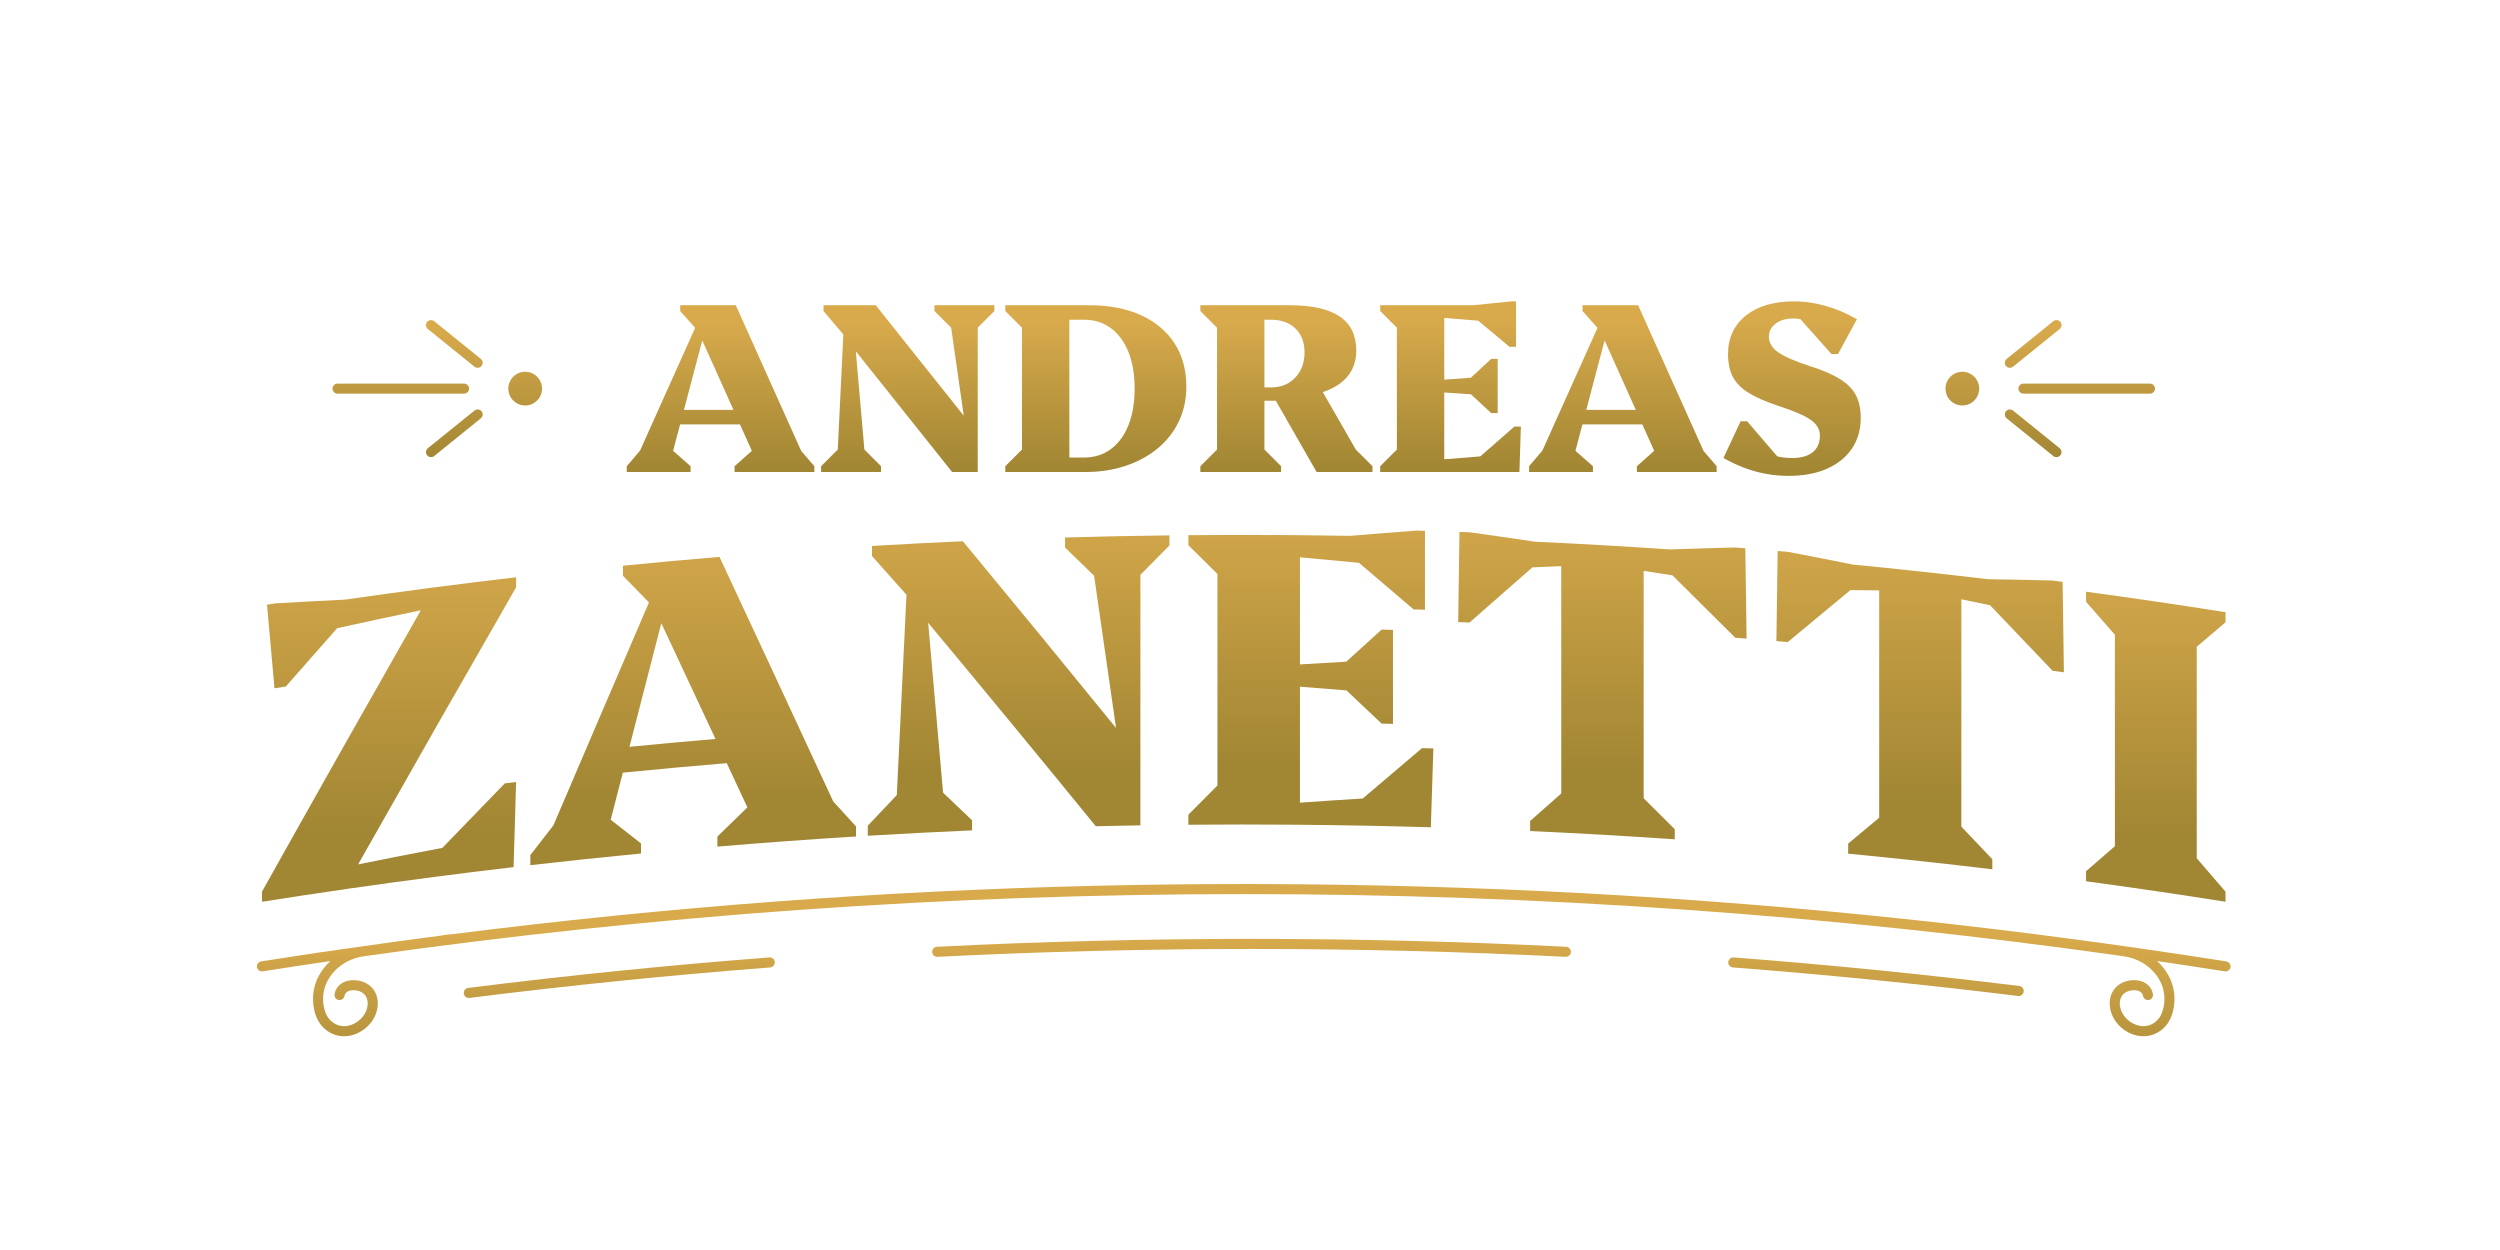 <?xml version="1.0" encoding="UTF-8" standalone="no"?>
<!-- Created with Inkscape (http://www.inkscape.org/) -->

<svg
   version="1.1"
   id="svg2"
   width="1400"
   height="700"
   viewBox="-30 500 1400 250"
   sodipodi:docname="Andreas Zanetti - Vectores (Final).ai"
   xmlns:inkscape="http://www.inkscape.org/namespaces/inkscape"
   xmlns:sodipodi="http://sodipodi.sourceforge.net/DTD/sodipodi-0.dtd"
   xmlns="http://www.w3.org/2000/svg"
   xmlns:svg="http://www.w3.org/2000/svg">
  <defs
     id="defs6">
    <linearGradient
       x1="0"
       y1="0"
       x2="1"
       y2="0"
       gradientUnits="userSpaceOnUse"
       gradientTransform="matrix(0,62.081,62.081,0,280.201,596.737)"
       spreadMethod="pad"
       id="linearGradient26">
      <stop
         style="stop-opacity:1;stop-color:#a18633"
         offset="0"
         id="stop22" />
      <stop
         style="stop-opacity:1;stop-color:#d8aa4c"
         offset="1"
         id="stop24" />
    </linearGradient>
    <linearGradient
       x1="0"
       y1="0"
       x2="1"
       y2="0"
       gradientUnits="userSpaceOnUse"
       gradientTransform="matrix(0,62.081,62.081,0,358.849,596.737)"
       spreadMethod="pad"
       id="linearGradient46">
      <stop
         style="stop-opacity:1;stop-color:#a18633"
         offset="0"
         id="stop42" />
      <stop
         style="stop-opacity:1;stop-color:#d8aa4c"
         offset="1"
         id="stop44" />
    </linearGradient>
    <linearGradient
       x1="0"
       y1="0"
       x2="1"
       y2="0"
       gradientUnits="userSpaceOnUse"
       gradientTransform="matrix(0,62.081,62.081,0,437.854,596.737)"
       spreadMethod="pad"
       id="linearGradient66">
      <stop
         style="stop-opacity:1;stop-color:#a18633"
         offset="0"
         id="stop62" />
      <stop
         style="stop-opacity:1;stop-color:#d8aa4c"
         offset="1"
         id="stop64" />
    </linearGradient>
    <linearGradient
       x1="0"
       y1="0"
       x2="1"
       y2="0"
       gradientUnits="userSpaceOnUse"
       gradientTransform="matrix(0,62.081,62.081,0,517.923,596.737)"
       spreadMethod="pad"
       id="linearGradient86">
      <stop
         style="stop-opacity:1;stop-color:#a18633"
         offset="0"
         id="stop82" />
      <stop
         style="stop-opacity:1;stop-color:#d8aa4c"
         offset="1"
         id="stop84" />
    </linearGradient>
    <linearGradient
       x1="0"
       y1="0"
       x2="1"
       y2="0"
       gradientUnits="userSpaceOnUse"
       gradientTransform="matrix(0,63.52,63.52,0,586.873,596.762)"
       spreadMethod="pad"
       id="linearGradient106">
      <stop
         style="stop-opacity:1;stop-color:#a18633"
         offset="0"
         id="stop102" />
      <stop
         style="stop-opacity:1;stop-color:#d8aa4c"
         offset="1"
         id="stop104" />
    </linearGradient>
    <linearGradient
       x1="0"
       y1="0"
       x2="1"
       y2="0"
       gradientUnits="userSpaceOnUse"
       gradientTransform="matrix(0,62.081,62.081,0,659.276,596.737)"
       spreadMethod="pad"
       id="linearGradient126">
      <stop
         style="stop-opacity:1;stop-color:#a18633"
         offset="0"
         id="stop122" />
      <stop
         style="stop-opacity:1;stop-color:#d8aa4c"
         offset="1"
         id="stop124" />
    </linearGradient>
    <linearGradient
       x1="0"
       y1="0"
       x2="1"
       y2="0"
       gradientUnits="userSpaceOnUse"
       gradientTransform="matrix(0,64.959,64.959,0,730.36,595.163)"
       spreadMethod="pad"
       id="linearGradient146">
      <stop
         style="stop-opacity:1;stop-color:#a18633"
         offset="0"
         id="stop142" />
      <stop
         style="stop-opacity:1;stop-color:#d8aa4c"
         offset="1"
         id="stop144" />
    </linearGradient>
    <linearGradient
       x1="0"
       y1="0"
       x2="1"
       y2="0"
       gradientUnits="userSpaceOnUse"
       gradientTransform="matrix(0,126.682,126.682,0,140.931,443.364)"
       spreadMethod="pad"
       id="linearGradient166">
      <stop
         style="stop-opacity:1;stop-color:#a18633"
         offset="0"
         id="stop162" />
      <stop
         style="stop-opacity:1;stop-color:#d8aa4c"
         offset="1"
         id="stop164" />
    </linearGradient>
    <linearGradient
       x1="0"
       y1="0"
       x2="1"
       y2="0"
       gradientUnits="userSpaceOnUse"
       gradientTransform="matrix(0,120.358,120.358,0,268.705,457.325)"
       spreadMethod="pad"
       id="linearGradient186">
      <stop
         style="stop-opacity:1;stop-color:#a18633"
         offset="0"
         id="stop182" />
      <stop
         style="stop-opacity:1;stop-color:#d8aa4c"
         offset="1"
         id="stop184" />
    </linearGradient>
    <linearGradient
       x1="0"
       y1="0"
       x2="1"
       y2="0"
       gradientUnits="userSpaceOnUse"
       gradientTransform="matrix(0,117.269,117.269,0,405.423,468.991)"
       spreadMethod="pad"
       id="linearGradient206">
      <stop
         style="stop-opacity:1;stop-color:#a18633"
         offset="0"
         id="stop202" />
      <stop
         style="stop-opacity:1;stop-color:#d8aa4c"
         offset="1"
         id="stop204" />
    </linearGradient>
    <linearGradient
       x1="0"
       y1="0"
       x2="1"
       y2="0"
       gradientUnits="userSpaceOnUse"
       gradientTransform="matrix(0,115.822,115.822,0,528.202,472.231)"
       spreadMethod="pad"
       id="linearGradient226">
      <stop
         style="stop-opacity:1;stop-color:#a18633"
         offset="0"
         id="stop222" />
      <stop
         style="stop-opacity:1;stop-color:#d8aa4c"
         offset="1"
         id="stop224" />
    </linearGradient>
    <linearGradient
       x1="0"
       y1="0"
       x2="1"
       y2="0"
       gradientUnits="userSpaceOnUse"
       gradientTransform="matrix(0,119.999,119.999,0,650.668,468.109)"
       spreadMethod="pad"
       id="linearGradient246">
      <stop
         style="stop-opacity:1;stop-color:#a18633"
         offset="0"
         id="stop242" />
      <stop
         style="stop-opacity:1;stop-color:#d8aa4c"
         offset="1"
         id="stop244" />
    </linearGradient>
    <linearGradient
       x1="0"
       y1="0"
       x2="1"
       y2="0"
       gradientUnits="userSpaceOnUse"
       gradientTransform="matrix(0,124.271,124.271,0,784.155,456.464)"
       spreadMethod="pad"
       id="linearGradient266">
      <stop
         style="stop-opacity:1;stop-color:#a18633"
         offset="0"
         id="stop262" />
      <stop
         style="stop-opacity:1;stop-color:#d8aa4c"
         offset="1"
         id="stop264" />
    </linearGradient>
    <linearGradient
       x1="0"
       y1="0"
       x2="1"
       y2="0"
       gradientUnits="userSpaceOnUse"
       gradientTransform="matrix(0,121.039,121.039,0,883.153,442.106)"
       spreadMethod="pad"
       id="linearGradient286">
      <stop
         style="stop-opacity:1;stop-color:#a18633"
         offset="0"
         id="stop282" />
      <stop
         style="stop-opacity:1;stop-color:#d8aa4c"
         offset="1"
         id="stop284" />
    </linearGradient>
    <linearGradient
       x1="0"
       y1="0"
       x2="1"
       y2="0"
       gradientUnits="userSpaceOnUse"
       gradientTransform="matrix(0,69.966,69.966,0,237.661,330.624)"
       spreadMethod="pad"
       id="linearGradient306">
      <stop
         style="stop-opacity:1;stop-color:#a18633"
         offset="0"
         id="stop302" />
      <stop
         style="stop-opacity:1;stop-color:#d8aa4c"
         offset="1"
         id="stop304" />
    </linearGradient>
    <linearGradient
       x1="0"
       y1="0"
       x2="1"
       y2="0"
       gradientUnits="userSpaceOnUse"
       gradientTransform="matrix(0,69.966,69.966,0,503.266,330.624)"
       spreadMethod="pad"
       id="linearGradient326">
      <stop
         style="stop-opacity:1;stop-color:#a18633"
         offset="0"
         id="stop322" />
      <stop
         style="stop-opacity:1;stop-color:#d8aa4c"
         offset="1"
         id="stop324" />
    </linearGradient>
    <linearGradient
       x1="0"
       y1="0"
       x2="1"
       y2="0"
       gradientUnits="userSpaceOnUse"
       gradientTransform="matrix(0,69.966,69.966,0,765.606,330.624)"
       spreadMethod="pad"
       id="linearGradient346">
      <stop
         style="stop-opacity:1;stop-color:#a18633"
         offset="0"
         id="stop342" />
      <stop
         style="stop-opacity:1;stop-color:#d8aa4c"
         offset="1"
         id="stop344" />
    </linearGradient>
    <linearGradient
       x1="0"
       y1="0"
       x2="1"
       y2="0"
       gradientUnits="userSpaceOnUse"
       gradientTransform="matrix(0,69.966,69.966,0,500,330.624)"
       spreadMethod="pad"
       id="linearGradient366">
      <stop
         style="stop-opacity:1;stop-color:#a18633"
         offset="0"
         id="stop362" />
      <stop
         style="stop-opacity:1;stop-color:#d8aa4c"
         offset="1"
         id="stop364" />
    </linearGradient>
    <linearGradient
       x1="0"
       y1="0"
       x2="1"
       y2="0"
       gradientUnits="userSpaceOnUse"
       gradientTransform="matrix(0,68.122,68.122,0,194.202,331.035)"
       spreadMethod="pad"
       id="linearGradient386">
      <stop
         style="stop-opacity:1;stop-color:#a18633"
         offset="0"
         id="stop382" />
      <stop
         style="stop-opacity:1;stop-color:#d8aa4c"
         offset="1"
         id="stop384" />
    </linearGradient>
    <linearGradient
       x1="0"
       y1="0"
       x2="1"
       y2="0"
       gradientUnits="userSpaceOnUse"
       gradientTransform="matrix(0,68.122,68.122,0,219.618,331.035)"
       spreadMethod="pad"
       id="linearGradient406">
      <stop
         style="stop-opacity:1;stop-color:#a18633"
         offset="0"
         id="stop402" />
      <stop
         style="stop-opacity:1;stop-color:#d8aa4c"
         offset="1"
         id="stop404" />
    </linearGradient>
    <linearGradient
       x1="0"
       y1="0"
       x2="1"
       y2="0"
       gradientUnits="userSpaceOnUse"
       gradientTransform="matrix(0,68.122,68.122,0,259.387,331.035)"
       spreadMethod="pad"
       id="linearGradient426">
      <stop
         style="stop-opacity:1;stop-color:#a18633"
         offset="0"
         id="stop422" />
      <stop
         style="stop-opacity:1;stop-color:#d8aa4c"
         offset="1"
         id="stop424" />
    </linearGradient>
    <linearGradient
       x1="0"
       y1="0"
       x2="1"
       y2="0"
       gradientUnits="userSpaceOnUse"
       gradientTransform="matrix(0,68.122,68.122,0,287.333,331.035)"
       spreadMethod="pad"
       id="linearGradient446">
      <stop
         style="stop-opacity:1;stop-color:#a18633"
         offset="0"
         id="stop442" />
      <stop
         style="stop-opacity:1;stop-color:#d8aa4c"
         offset="1"
         id="stop444" />
    </linearGradient>
    <linearGradient
       x1="0"
       y1="0"
       x2="1"
       y2="0"
       gradientUnits="userSpaceOnUse"
       gradientTransform="matrix(0,68.901,68.901,0,311.679,330.752)"
       spreadMethod="pad"
       id="linearGradient466">
      <stop
         style="stop-opacity:1;stop-color:#a18633"
         offset="0"
         id="stop462" />
      <stop
         style="stop-opacity:1;stop-color:#d8aa4c"
         offset="1"
         id="stop464" />
    </linearGradient>
    <linearGradient
       x1="0"
       y1="0"
       x2="1"
       y2="0"
       gradientUnits="userSpaceOnUse"
       gradientTransform="matrix(0,69.971,69.971,0,338.182,330.624)"
       spreadMethod="pad"
       id="linearGradient486">
      <stop
         style="stop-opacity:1;stop-color:#a18633"
         offset="0"
         id="stop482" />
      <stop
         style="stop-opacity:1;stop-color:#d8aa4c"
         offset="1"
         id="stop484" />
    </linearGradient>
    <linearGradient
       x1="0"
       y1="0"
       x2="1"
       y2="0"
       gradientUnits="userSpaceOnUse"
       gradientTransform="matrix(0,68.122,68.122,0,365.121,331.035)"
       spreadMethod="pad"
       id="linearGradient506">
      <stop
         style="stop-opacity:1;stop-color:#a18633"
         offset="0"
         id="stop502" />
      <stop
         style="stop-opacity:1;stop-color:#d8aa4c"
         offset="1"
         id="stop504" />
    </linearGradient>
    <linearGradient
       x1="0"
       y1="0"
       x2="1"
       y2="0"
       gradientUnits="userSpaceOnUse"
       gradientTransform="matrix(0,69.68,69.68,0,403.74,330.73)"
       spreadMethod="pad"
       id="linearGradient526">
      <stop
         style="stop-opacity:1;stop-color:#a18633"
         offset="0"
         id="stop522" />
      <stop
         style="stop-opacity:1;stop-color:#d8aa4c"
         offset="1"
         id="stop524" />
    </linearGradient>
    <linearGradient
       x1="0"
       y1="0"
       x2="1"
       y2="0"
       gradientUnits="userSpaceOnUse"
       gradientTransform="matrix(0,68.122,68.122,0,430.209,331.035)"
       spreadMethod="pad"
       id="linearGradient546">
      <stop
         style="stop-opacity:1;stop-color:#a18633"
         offset="0"
         id="stop542" />
      <stop
         style="stop-opacity:1;stop-color:#d8aa4c"
         offset="1"
         id="stop544" />
    </linearGradient>
    <linearGradient
       x1="0"
       y1="0"
       x2="1"
       y2="0"
       gradientUnits="userSpaceOnUse"
       gradientTransform="matrix(0,69.971,69.971,0,456.842,330.624)"
       spreadMethod="pad"
       id="linearGradient566">
      <stop
         style="stop-opacity:1;stop-color:#a18633"
         offset="0"
         id="stop562" />
      <stop
         style="stop-opacity:1;stop-color:#d8aa4c"
         offset="1"
         id="stop564" />
    </linearGradient>
    <linearGradient
       x1="0"
       y1="0"
       x2="1"
       y2="0"
       gradientUnits="userSpaceOnUse"
       gradientTransform="matrix(0,68.122,68.122,0,487.147,331.035)"
       spreadMethod="pad"
       id="linearGradient586">
      <stop
         style="stop-opacity:1;stop-color:#a18633"
         offset="0"
         id="stop582" />
      <stop
         style="stop-opacity:1;stop-color:#d8aa4c"
         offset="1"
         id="stop584" />
    </linearGradient>
    <linearGradient
       x1="0"
       y1="0"
       x2="1"
       y2="0"
       gradientUnits="userSpaceOnUse"
       gradientTransform="matrix(0,68.122,68.122,0,519.447,331.035)"
       spreadMethod="pad"
       id="linearGradient606">
      <stop
         style="stop-opacity:1;stop-color:#a18633"
         offset="0"
         id="stop602" />
      <stop
         style="stop-opacity:1;stop-color:#d8aa4c"
         offset="1"
         id="stop604" />
    </linearGradient>
    <linearGradient
       x1="0"
       y1="0"
       x2="1"
       y2="0"
       gradientUnits="userSpaceOnUse"
       gradientTransform="matrix(0,68.122,68.122,0,548.418,331.035)"
       spreadMethod="pad"
       id="linearGradient626">
      <stop
         style="stop-opacity:1;stop-color:#a18633"
         offset="0"
         id="stop622" />
      <stop
         style="stop-opacity:1;stop-color:#d8aa4c"
         offset="1"
         id="stop624" />
    </linearGradient>
    <linearGradient
       x1="0"
       y1="0"
       x2="1"
       y2="0"
       gradientUnits="userSpaceOnUse"
       gradientTransform="matrix(0,68.122,68.122,0,576.571,331.035)"
       spreadMethod="pad"
       id="linearGradient646">
      <stop
         style="stop-opacity:1;stop-color:#a18633"
         offset="0"
         id="stop642" />
      <stop
         style="stop-opacity:1;stop-color:#d8aa4c"
         offset="1"
         id="stop644" />
    </linearGradient>
    <linearGradient
       x1="0"
       y1="0"
       x2="1"
       y2="0"
       gradientUnits="userSpaceOnUse"
       gradientTransform="matrix(0,68.122,68.122,0,617.104,331.035)"
       spreadMethod="pad"
       id="linearGradient666">
      <stop
         style="stop-opacity:1;stop-color:#a18633"
         offset="0"
         id="stop662" />
      <stop
         style="stop-opacity:1;stop-color:#d8aa4c"
         offset="1"
         id="stop664" />
    </linearGradient>
    <linearGradient
       x1="0"
       y1="0"
       x2="1"
       y2="0"
       gradientUnits="userSpaceOnUse"
       gradientTransform="matrix(0,68.122,68.122,0,643.217,331.035)"
       spreadMethod="pad"
       id="linearGradient686">
      <stop
         style="stop-opacity:1;stop-color:#a18633"
         offset="0"
         id="stop682" />
      <stop
         style="stop-opacity:1;stop-color:#d8aa4c"
         offset="1"
         id="stop684" />
    </linearGradient>
    <linearGradient
       x1="0"
       y1="0"
       x2="1"
       y2="0"
       gradientUnits="userSpaceOnUse"
       gradientTransform="matrix(0,68.122,68.122,0,683.36,331.035)"
       spreadMethod="pad"
       id="linearGradient706">
      <stop
         style="stop-opacity:1;stop-color:#a18633"
         offset="0"
         id="stop702" />
      <stop
         style="stop-opacity:1;stop-color:#d8aa4c"
         offset="1"
         id="stop704" />
    </linearGradient>
    <linearGradient
       x1="0"
       y1="0"
       x2="1"
       y2="0"
       gradientUnits="userSpaceOnUse"
       gradientTransform="matrix(0,68.122,68.122,0,711.306,331.035)"
       spreadMethod="pad"
       id="linearGradient726">
      <stop
         style="stop-opacity:1;stop-color:#a18633"
         offset="0"
         id="stop722" />
      <stop
         style="stop-opacity:1;stop-color:#d8aa4c"
         offset="1"
         id="stop724" />
    </linearGradient>
    <linearGradient
       x1="0"
       y1="0"
       x2="1"
       y2="0"
       gradientUnits="userSpaceOnUse"
       gradientTransform="matrix(0,12.067,12.067,0,712.045,357.38)"
       spreadMethod="pad"
       id="linearGradient746">
      <stop
         style="stop-opacity:1;stop-color:#a18633"
         offset="0"
         id="stop742" />
      <stop
         style="stop-opacity:1;stop-color:#d8aa4c"
         offset="1"
         id="stop744" />
    </linearGradient>
    <linearGradient
       x1="0"
       y1="0"
       x2="1"
       y2="0"
       gradientUnits="userSpaceOnUse"
       gradientTransform="matrix(0,68.122,68.122,0,737.111,331.035)"
       spreadMethod="pad"
       id="linearGradient766">
      <stop
         style="stop-opacity:1;stop-color:#a18633"
         offset="0"
         id="stop762" />
      <stop
         style="stop-opacity:1;stop-color:#d8aa4c"
         offset="1"
         id="stop764" />
    </linearGradient>
    <linearGradient
       x1="0"
       y1="0"
       x2="1"
       y2="0"
       gradientUnits="userSpaceOnUse"
       gradientTransform="matrix(0,68.122,68.122,0,758.097,331.035)"
       spreadMethod="pad"
       id="linearGradient786">
      <stop
         style="stop-opacity:1;stop-color:#a18633"
         offset="0"
         id="stop782" />
      <stop
         style="stop-opacity:1;stop-color:#d8aa4c"
         offset="1"
         id="stop784" />
    </linearGradient>
    <linearGradient
       x1="0"
       y1="0"
       x2="1"
       y2="0"
       gradientUnits="userSpaceOnUse"
       gradientTransform="matrix(0,69.68,69.68,0,778.792,330.73)"
       spreadMethod="pad"
       id="linearGradient806">
      <stop
         style="stop-opacity:1;stop-color:#a18633"
         offset="0"
         id="stop802" />
      <stop
         style="stop-opacity:1;stop-color:#d8aa4c"
         offset="1"
         id="stop804" />
    </linearGradient>
    <linearGradient
       x1="0"
       y1="0"
       x2="1"
       y2="0"
       gradientUnits="userSpaceOnUse"
       gradientTransform="matrix(0,69.971,69.971,0,805.133,330.624)"
       spreadMethod="pad"
       id="linearGradient826">
      <stop
         style="stop-opacity:1;stop-color:#a18633"
         offset="0"
         id="stop822" />
      <stop
         style="stop-opacity:1;stop-color:#d8aa4c"
         offset="1"
         id="stop824" />
    </linearGradient>
    <linearGradient
       x1="0"
       y1="0"
       x2="1"
       y2="0"
       gradientUnits="userSpaceOnUse"
       gradientTransform="matrix(0,56.563,56.563,0,801.879,599.946)"
       spreadMethod="pad"
       id="linearGradient846">
      <stop
         style="stop-opacity:1;stop-color:#a18633"
         offset="0"
         id="stop842" />
      <stop
         style="stop-opacity:1;stop-color:#d8aa4c"
         offset="1"
         id="stop844" />
    </linearGradient>
    <linearGradient
       x1="0"
       y1="0"
       x2="1"
       y2="0"
       gradientUnits="userSpaceOnUse"
       gradientTransform="matrix(0,56.563,56.563,0,854.135,599.946)"
       spreadMethod="pad"
       id="linearGradient866">
      <stop
         style="stop-opacity:1;stop-color:#a18633"
         offset="0"
         id="stop862" />
      <stop
         style="stop-opacity:1;stop-color:#d8aa4c"
         offset="1"
         id="stop864" />
    </linearGradient>
    <linearGradient
       x1="0"
       y1="0"
       x2="1"
       y2="0"
       gradientUnits="userSpaceOnUse"
       gradientTransform="matrix(0,56.563,56.563,0,831.64,599.946)"
       spreadMethod="pad"
       id="linearGradient886">
      <stop
         style="stop-opacity:1;stop-color:#a18633"
         offset="0"
         id="stop882" />
      <stop
         style="stop-opacity:1;stop-color:#d8aa4c"
         offset="1"
         id="stop884" />
    </linearGradient>
    <linearGradient
       x1="0"
       y1="0"
       x2="1"
       y2="0"
       gradientUnits="userSpaceOnUse"
       gradientTransform="matrix(0,56.563,56.563,0,831.64,599.946)"
       spreadMethod="pad"
       id="linearGradient906">
      <stop
         style="stop-opacity:1;stop-color:#a18633"
         offset="0"
         id="stop902" />
      <stop
         style="stop-opacity:1;stop-color:#d8aa4c"
         offset="1"
         id="stop904" />
    </linearGradient>
    <linearGradient
       x1="0"
       y1="0"
       x2="1"
       y2="0"
       gradientUnits="userSpaceOnUse"
       gradientTransform="matrix(0,56.563,56.563,0,198.121,599.946)"
       spreadMethod="pad"
       id="linearGradient926">
      <stop
         style="stop-opacity:1;stop-color:#a18633"
         offset="0"
         id="stop922" />
      <stop
         style="stop-opacity:1;stop-color:#d8aa4c"
         offset="1"
         id="stop924" />
    </linearGradient>
    <linearGradient
       x1="0"
       y1="0"
       x2="1"
       y2="0"
       gradientUnits="userSpaceOnUse"
       gradientTransform="matrix(0,56.563,56.563,0,145.865,599.946)"
       spreadMethod="pad"
       id="linearGradient946">
      <stop
         style="stop-opacity:1;stop-color:#a18633"
         offset="0"
         id="stop942" />
      <stop
         style="stop-opacity:1;stop-color:#d8aa4c"
         offset="1"
         id="stop944" />
    </linearGradient>
    <linearGradient
       x1="0"
       y1="0"
       x2="1"
       y2="0"
       gradientUnits="userSpaceOnUse"
       gradientTransform="matrix(0,56.563,56.563,0,168.36,599.946)"
       spreadMethod="pad"
       id="linearGradient966">
      <stop
         style="stop-opacity:1;stop-color:#a18633"
         offset="0"
         id="stop962" />
      <stop
         style="stop-opacity:1;stop-color:#d8aa4c"
         offset="1"
         id="stop964" />
    </linearGradient>
    <linearGradient
       x1="0"
       y1="0"
       x2="1"
       y2="0"
       gradientUnits="userSpaceOnUse"
       gradientTransform="matrix(0,56.563,56.563,0,168.36,599.946)"
       spreadMethod="pad"
       id="linearGradient986">
      <stop
         style="stop-opacity:1;stop-color:#a18633"
         offset="0"
         id="stop982" />
      <stop
         style="stop-opacity:1;stop-color:#d8aa4c"
         offset="1"
         id="stop984" />
    </linearGradient>
  </defs>
  <sodipodi:namedview
     id="namedview4"
     pagecolor="#ffffff"
     bordercolor="#000000"
     borderopacity="0.25"
     inkscape:showpageshadow="2"
     inkscape:pageopacity="0.0"
     inkscape:pagecheckerboard="0"
     inkscape:deskcolor="#d1d1d1" />
  <g
     id="g8"
     inkscape:groupmode="layer"
     inkscape:label="Andreas Zanetti - Vectores (Final)"
     transform="matrix(1.333,0,0,-1.333,0,1333.333)">
    <g
       id="g10">
      <g
         id="g12">
        <g
           id="g18">
          <g
             id="g20">
            <path
               d="m 264.813,621.75 7.711,29.179 13.102,-29.179 z m 21.786,43.971 h -10.055 -2.741 -10.561 v -2.438 l 6.292,-7.069 -23.155,-51.566 -5.579,-6.558 v -2.438 h 26.808 v 2.438 l -7.339,6.462 2.935,11.105 h 25.158 l 4.985,-11.1 -7.257,-6.467 v -2.438 h 33.511 v 2.438 l -5.509,6.402 z"
               style="fill:url(#linearGradient26);stroke:none"
               id="path28" />
          </g>
        </g>
      </g>
    </g>
    <g
       id="g30">
      <g
         id="g32">
        <g
           id="g38">
          <g
             id="g40">
            <path
               d="m 370.07,663.283 7.007,-7.007 5.29,-36.951 -36.972,46.396 h -10.054 -1.827 -10.054 v -2.438 l 8.327,-9.85 -2.336,-48.337 -7.006,-7.006 v -2.438 h 25.183 v 2.438 l -7.007,7.006 -3.596,41.294 40.458,-50.738 h 10.764 v 60.624 l 7.007,7.007 v 2.438 H 370.07 Z"
               style="fill:url(#linearGradient46);stroke:none"
               id="path48" />
          </g>
        </g>
      </g>
    </g>
    <g
       id="g50">
      <g
         id="g52">
        <g
           id="g58">
          <g
             id="g60">
            <path
               d="m 426.734,665.721 h -7.717 -19.193 v -2.438 l 7.007,-7.007 v -51.18 l -7.007,-7.006 v -2.438 h 19.193 7.717 6.601 c 6.228,0 11.947,0.879 17.161,2.641 v 0 c 5.213,1.759 9.714,4.229 13.506,7.412 v 0 c 3.79,3.182 6.718,6.956 8.784,11.322 v 0 c 2.064,4.367 3.097,9.191 3.097,14.471 v 0 c 0,7.041 -1.659,13.116 -4.976,18.228 v 0 c -3.317,5.111 -8.022,9.054 -14.115,11.831 v 0 c -6.093,2.775 -13.338,4.164 -21.731,4.164 v 0 z m 0,-6.094 h 6.195 c 4.331,0 8.088,-1.185 11.271,-3.554 v 0 c 3.182,-2.371 5.636,-5.704 7.363,-10.003 v 0 c 1.726,-4.299 2.59,-9.427 2.59,-15.384 v 0 c 0,-5.889 -0.864,-11.002 -2.59,-15.334 v 0 c -1.727,-4.333 -4.181,-7.684 -7.363,-10.053 v 0 c -3.183,-2.37 -6.94,-3.554 -11.271,-3.554 v 0 h -6.195 z"
               style="fill:url(#linearGradient66);stroke:none"
               id="path68" />
          </g>
        </g>
      </g>
    </g>
    <g
       id="g70">
      <g
         id="g72">
        <g
           id="g78">
          <g
             id="g80">
            <path
               d="m 508.683,665.721 h -10.358 -16.552 v -2.438 l 7.006,-7.007 v -51.18 l -7.006,-7.006 v -2.438 h 33.916 v 2.438 l -7.006,7.006 v 20.514 h 4.774 l 17.16,-29.958 h 23.457 v 2.438 l -6.995,6.994 -13.874,24.149 c 2.344,0.774 4.439,1.74 6.246,2.925 v 0 c 5.213,3.418 7.818,8.277 7.818,14.572 v 0 c 0,6.363 -2.319,11.12 -6.955,14.268 v 0 c -4.638,3.148 -11.662,4.723 -21.071,4.723 v 0 z m 0,-6.094 h 2.741 c 4.332,0 7.768,-1.236 10.308,-3.706 v 0 c 2.538,-2.472 3.807,-5.806 3.807,-10.003 v 0 c 0,-4.333 -1.303,-7.869 -3.909,-10.611 v 0 c -2.607,-2.742 -6.009,-4.113 -10.206,-4.113 v 0 h -2.741 z"
               style="fill:url(#linearGradient86);stroke:none"
               id="path88" />
          </g>
        </g>
      </g>
    </g>
    <g
       id="g90">
      <g
         id="g92">
        <g
           id="g98">
          <g
             id="g100">
            <path
               d="m 612.363,667.345 -15.945,-1.624 h -12.185 -5.889 -21.021 v -2.438 l 7.006,-7.007 v -51.18 l -7.006,-7.006 v -2.438 h 21.021 5.889 13.1 15.13 3.35 l 0.61,19.091 h -2.742 L 599.379,602.217 584.233,601 v 28.068 l 11.215,-0.759 8.484,-7.88 h 2.743 v 22.747 h -2.743 l -8.523,-7.915 -11.176,-0.802 v 25.913 l 14.249,-1.145 13.169,-10.973 h 2.741 v 19.091 z"
               style="fill:url(#linearGradient106);stroke:none"
               id="path108" />
          </g>
        </g>
      </g>
    </g>
    <g
       id="g110">
      <g
         id="g112">
        <g
           id="g118">
          <g
             id="g120">
            <path
               d="m 655.621,665.721 h -2.742 -10.562 v -2.438 l 6.293,-7.069 -23.153,-51.563 -5.581,-6.561 v -2.438 h 26.809 v 2.438 l -7.339,6.462 2.934,11.106 h 25.158 l 4.984,-11.1 -7.257,-6.468 v -2.438 h 33.51 v 2.438 l -5.508,6.403 -27.493,61.228 z M 651.6,650.928 664.702,621.75 H 643.89 Z"
               style="fill:url(#linearGradient126);stroke:none"
               id="path128" />
          </g>
        </g>
      </g>
    </g>
    <g
       id="g130">
      <g
         id="g132">
        <g
           id="g138">
          <g
             id="g140">
            <path
               d="m 710.913,661.353 c -4.976,-3.994 -7.464,-9.41 -7.464,-16.247 v 0 c 0,-3.655 0.661,-6.787 1.982,-9.393 v 0 c 1.319,-2.607 3.536,-4.874 6.65,-6.804 v 0 c 3.113,-1.929 7.346,-3.774 12.693,-5.535 v 0 c 6.431,-2.099 10.917,-4.045 13.455,-5.838 v 0 c 2.539,-1.795 3.809,-3.977 3.809,-6.549 v 0 c 0,-3.048 -1,-5.382 -2.996,-7.008 v 0 c -1.998,-1.624 -4.891,-2.437 -8.683,-2.437 v 0 c -2.185,0 -4.256,0.228 -6.22,0.67 v 0 l -12.667,14.766 h -2.742 l -7.211,-15.436 c 2.845,-1.625 5.754,-2.996 8.735,-4.113 v 0 c 2.977,-1.117 6.006,-1.963 9.089,-2.538 v 0 c 3.079,-0.574 6.244,-0.863 9.494,-0.863 v 0 c 6.227,0 11.609,0.999 16.145,2.995 v 0 c 4.534,1.996 8.038,4.824 10.511,8.479 v 0 c 2.47,3.656 3.706,7.954 3.706,12.897 v 0 c 0,3.722 -0.659,6.87 -1.98,9.445 v 0 c -1.32,2.571 -3.538,4.839 -6.651,6.803 v 0 c -3.114,1.963 -7.346,3.79 -12.694,5.483 v 0 c -6.431,2.098 -10.916,4.062 -13.455,5.89 v 0 c -2.538,1.828 -3.808,3.993 -3.808,6.499 v 0 c 0,2.234 0.948,4.062 2.844,5.484 v 0 c 1.894,1.421 4.332,2.133 7.312,2.133 v 0 c 1.041,0 2.051,-0.079 3.034,-0.22 v 0 l 13.111,-14.708 h 2.741 l 7.921,14.623 c -2.776,1.624 -5.652,2.996 -8.632,4.112 v 0 c -2.978,1.117 -5.957,1.962 -8.935,2.539 v 0 c -2.98,0.575 -5.89,0.863 -8.733,0.863 v 0 c -8.598,0 -15.384,-1.998 -20.361,-5.992"
               style="fill:url(#linearGradient146);stroke:none"
               id="path148" />
          </g>
        </g>
      </g>
    </g>
    <g
       id="g150">
      <g
         id="g152">
        <g
           id="g158">
          <g
             id="g160">
            <path
               d="m 122.443,542.039 v 0.008 c -9.767,-0.474 -19.53,-1.002 -29.285,-1.585 v 0 c -1.168,-0.183 -2.336,-0.366 -3.504,-0.55 v 0 c 1.051,-11.705 2.102,-23.411 3.154,-35.117 v 0 c 1.577,0.246 3.154,0.491 4.731,0.735 v 0 c 7.206,8.207 14.415,16.377 21.627,24.524 v 0 c 11.697,2.586 23.402,5.088 35.116,7.515 v 0 C 132.007,498.443 109.761,459.042 87.551,419.345 v 0 -4.232 c 24.342,3.856 48.722,7.364 73.138,10.532 v 0 c 5.025,0.653 10.051,1.292 15.079,1.914 v 0 c 0.94,0.117 1.879,0.229 2.819,0.344 v 0 c 4.889,0.601 9.778,1.194 14.669,1.767 v 0 c 0.352,11.912 0.705,23.823 1.056,35.735 v 0 c -1.583,-0.185 -3.167,-0.371 -4.75,-0.56 v 0 c -8.751,-8.986 -17.497,-18.025 -26.24,-27.1 v 0 c -11.805,-2.231 -23.602,-4.542 -35.392,-6.934 v 0 c 22.1,39.078 44.228,77.883 66.382,116.396 v 0 4.231 c -23.987,-2.799 -47.945,-5.938 -71.869,-9.399"
               style="fill:url(#linearGradient166);stroke:none"
               id="path168" />
          </g>
        </g>
      </g>
    </g>
    <g
       id="g170">
      <g
         id="g172">
        <g
           id="g178">
          <g
             id="g180">
            <path
               d="m 262.292,558.466 c 0.002,0.006 0.004,0.01 0.007,0.016 v 0 c -0.774,-0.07 -1.548,-0.15 -2.322,-0.22 v 0 c -0.813,-0.075 -1.626,-0.14 -2.438,-0.215 v 0 c -0.003,-0.006 -0.006,-0.012 -0.009,-0.017 v 0 c -6.107,-0.565 -12.215,-1.133 -18.32,-1.74 v 0 -4.232 c 3.639,-3.729 7.279,-7.472 10.92,-11.217 v 0 C 236.735,509.727 223.348,478.51 209.969,447.189 v 0 c -3.226,-4.153 -6.45,-8.308 -9.675,-12.473 v 0 -4.232 c 15.486,1.772 30.984,3.407 46.493,4.903 v 0 4.231 c -4.246,3.33 -8.49,6.641 -12.735,9.95 v 0 c 1.697,6.598 3.393,13.192 5.09,19.786 v 0 c 14.549,1.447 29.106,2.783 43.67,3.987 v 0 c 2.889,-6.189 5.777,-12.379 8.666,-18.577 v 0 c -4.203,-4.075 -8.404,-8.153 -12.604,-12.248 v 0 -4.231 c 19.401,1.633 38.816,3.05 58.241,4.252 v 0 4.231 c -3.193,3.508 -6.387,7.005 -9.581,10.5 v 0 c -15.933,34.388 -31.861,68.639 -47.778,102.736 v 0 c -5.823,-0.488 -11.643,-1.011 -17.464,-1.538 m -6.975,-26.315 c 7.581,-16.179 15.165,-32.391 22.751,-48.637 v 0 c -12.05,-1.017 -24.094,-2.12 -36.133,-3.304 v 0 c 4.46,17.325 8.92,34.638 13.382,51.941"
               style="fill:url(#linearGradient186);stroke:none"
               id="path188" />
          </g>
        </g>
      </g>
    </g>
    <g
       id="g190">
      <g
         id="g192">
        <g
           id="g198">
          <g
             id="g200">
            <path
               d="m 424.936,568.15 v -4.231 c 4.066,-3.938 8.132,-7.886 12.199,-11.845 v 0 c 3.071,-21.315 6.142,-42.641 9.213,-63.966 v 0 c -21.46,26.413 -42.916,52.58 -64.363,78.469 v 0 c -5.831,-0.262 -11.662,-0.553 -17.491,-0.853 v 0 c -0.001,0.003 -0.001,0.007 -0.001,0.011 v 0 c -0.534,-0.027 -1.067,-0.062 -1.6,-0.089 v 0 c -0.527,-0.028 -1.053,-0.049 -1.58,-0.077 v 0 -0.011 c -5.829,-0.307 -11.659,-0.623 -17.487,-0.968 v 0 c 0,-1.41 0,-2.821 0,-4.231 v 0 c 4.828,-5.415 9.655,-10.842 14.484,-16.282 v 0 c -1.355,-28.045 -2.709,-56.092 -4.063,-84.139 v 0 c -4.063,-4.28 -8.125,-8.569 -12.187,-12.868 v 0 -4.231 c 14.599,0.875 29.203,1.63 43.812,2.263 v 0 4.232 c -4.063,3.879 -8.128,7.748 -12.192,11.607 v 0 c -2.086,23.793 -4.172,47.579 -6.257,71.366 v 0 c 23.464,-28.179 46.938,-56.659 70.419,-85.466 v 0 c 6.248,0.148 12.495,0.273 18.743,0.376 v 0 105.249 c 4.066,4.122 8.134,8.234 12.201,12.337 v 0 4.232 c -14.618,-0.173 -29.235,-0.469 -43.85,-0.885"
               style="fill:url(#linearGradient206);stroke:none"
               id="path208" />
          </g>
        </g>
      </g>
    </g>
    <g
       id="g210">
      <g
         id="g212">
        <g
           id="g218">
          <g
             id="g220">
            <path
               d="m 544.828,568.838 v -0.004 c -7.074,0.12 -14.147,0.207 -21.22,0.27 v 0 0.01 c -0.875,0.007 -1.753,0.005 -2.629,0.012 v 0 c -2.542,0.02 -5.085,0.047 -7.627,0.059 v 0 -0.025 c -12.202,0.062 -24.405,0.064 -36.607,-0.043 v 0 -4.231 c 4.067,-4.02 8.134,-8.048 12.203,-12.085 v 0 -88.855 c -4.069,-4.072 -8.136,-8.153 -12.203,-12.244 v 0 -4.231 c 14.74,0.131 29.48,0.127 44.219,0.01 v 0 c 10.137,-0.082 20.272,-0.221 30.406,-0.419 v 0 c 2.989,-0.057 5.976,-0.116 8.964,-0.184 v 0 c 2.219,-0.051 4.438,-0.108 6.657,-0.165 v 0 c 3.869,-0.099 7.738,-0.195 11.607,-0.31 v 0 l 1.061,33.111 c -1.591,0.048 -3.183,0.095 -4.773,0.14 v 0 c -8.302,-7.015 -16.605,-14.075 -24.908,-21.168 v 0 c -8.789,-0.537 -17.579,-1.117 -26.37,-1.743 v 0 48.717 c 6.516,-0.499 13.03,-1.019 19.546,-1.565 v 0 c 4.919,-4.635 9.839,-9.278 14.759,-13.941 v 0 c 1.591,-0.035 3.183,-0.071 4.773,-0.109 v 0 39.491 c -1.59,0.038 -3.182,0.074 -4.773,0.109 v 0 c -4.953,-4.477 -9.907,-8.974 -14.859,-13.48 v 0 c -6.482,-0.357 -12.964,-0.741 -19.446,-1.146 v 0 45.002 c 8.273,-0.737 16.546,-1.514 24.818,-2.329 v 0 c 7.642,-6.489 15.283,-13.005 22.924,-19.561 v 0 c 1.592,-0.044 3.182,-0.088 4.773,-0.134 v 0 33.144 c -1.179,0.034 -2.358,0.067 -3.536,0.099 v 0 c -9.252,-0.685 -18.505,-1.419 -27.759,-2.202"
               style="fill:url(#linearGradient226);stroke:none"
               id="path228" />
          </g>
        </g>
      </g>
    </g>
    <g
       id="g230">
      <g
         id="g232">
        <g
           id="g238">
          <g
             id="g240">
            <path
               d="m 590.089,532.597 c 1.592,-0.054 3.183,-0.111 4.773,-0.168 v 0 c 8.805,7.773 17.608,15.495 26.41,23.18 v 0 c 4.038,0.173 8.076,0.337 12.115,0.493 v 0 -95.508 c -4.358,-3.834 -8.716,-7.68 -13.075,-11.535 v 0 -4.232 c 20.262,-0.925 40.516,-2.085 60.758,-3.479 v 0 4.232 c -4.355,4.354 -8.71,8.699 -13.065,13.031 v 0 95.509 c 4.035,-0.618 8.071,-1.244 12.105,-1.88 v 0 c 8.793,-8.691 17.585,-17.421 26.374,-26.202 v 0 c 1.587,-0.125 3.175,-0.251 4.763,-0.379 v 0 c -0.177,12.65 -0.353,25.298 -0.53,37.947 v 0 c -1.47,0.118 -2.94,0.235 -4.411,0.35 v 0 c -9.056,-0.229 -18.116,-0.506 -27.178,-0.829 v 0 c -18.948,1.29 -37.906,2.375 -56.873,3.256 v 0 0 c -9.07,1.361 -18.142,2.676 -27.216,3.943 v 0 c -1.473,0.053 -2.946,0.106 -4.419,0.156 v 0 c -0.177,-12.629 -0.353,-25.257 -0.531,-37.885"
               style="fill:url(#linearGradient246);stroke:none"
               id="path248" />
          </g>
        </g>
      </g>
    </g>
    <g
       id="g250">
      <g
         id="g252">
        <g
           id="g258">
          <g
             id="g260">
            <path
               d="m 723.767,524.623 c 1.589,-0.135 3.176,-0.271 4.762,-0.41 v 0 c 8.784,7.325 17.565,14.601 26.342,21.838 v 0 c 4.029,-0.031 8.054,-0.072 12.081,-0.123 v 0 -95.508 c -4.344,-3.612 -8.691,-7.236 -13.038,-10.87 v 0 -4.232 c 20.208,-1.955 40.397,-4.143 60.566,-6.566 v 0 4.231 c -4.338,4.575 -8.678,9.141 -13.018,13.696 v 0 95.508 c 4.022,-0.824 8.043,-1.654 12.062,-2.496 v 0 c 8.762,-9.139 17.521,-18.316 26.275,-27.543 v 0 c 1.581,-0.205 3.162,-0.412 4.744,-0.621 v 0 c -0.176,12.657 -0.352,25.316 -0.527,37.973 v 0 c -1.464,0.193 -2.929,0.385 -4.393,0.575 v 0 c -9.021,0.232 -18.048,0.415 -27.077,0.554 v 0 -10e-4 c -18.881,2.255 -37.779,4.303 -56.694,6.147 v 0 10e-4 c -9.045,1.823 -18.094,3.597 -27.146,5.326 v 0 c -1.47,0.128 -2.94,0.254 -4.409,0.38 v 0 c -0.177,-12.619 -0.352,-25.239 -0.53,-37.859"
               style="fill:url(#linearGradient266);stroke:none"
               id="path268" />
          </g>
        </g>
      </g>
    </g>
    <g
       id="g270">
      <g
         id="g272">
        <g
           id="g278">
          <g
             id="g280">
            <path
               d="m 853.856,541.135 c 4.039,-4.603 8.079,-9.213 12.117,-13.834 v 0 -88.854 c -4.038,-3.489 -8.078,-6.988 -12.117,-10.496 v 0 -4.23 c 19.555,-2.649 39.087,-5.518 58.593,-8.608 v 0 4.232 c -4.03,4.693 -8.061,9.376 -12.093,14.051 v 0 88.853 c 4.032,3.436 8.063,6.862 12.093,10.279 v 0 4.231 c -19.506,3.09 -39.038,5.958 -58.593,8.607 v 0 z"
               style="fill:url(#linearGradient286);stroke:none"
               id="path288" />
          </g>
        </g>
      </g>
    </g>
    <g
       id="g290">
      <g
         id="g292">
        <g
           id="g298">
          <g
             id="g300">
            <path
               d="m 300.713,391.734 c -42.083,-3.239 -84.654,-7.55 -126.531,-12.815 v 0 c -1.16,-0.146 -1.981,-1.204 -1.836,-2.363 v 0 c 0.134,-1.07 1.045,-1.852 2.096,-1.852 v 0 c 0.089,0 0.178,0.006 0.267,0.016 v 0 c 41.811,5.256 84.314,9.561 126.329,12.796 v 0 c 1.165,0.09 2.037,1.106 1.947,2.271 v 0 c -0.085,1.105 -1.014,1.955 -2.096,1.954 v 0 c -0.058,0 -0.117,-0.002 -0.176,-0.007"
               style="fill:url(#linearGradient306);stroke:none"
               id="path308" />
          </g>
        </g>
      </g>
    </g>
    <g
       id="g310">
      <g
         id="g312">
        <g
           id="g318">
          <g
             id="g320">
            <path
               d="m 371.093,396.208 c -1.166,-0.059 -2.065,-1.052 -2.006,-2.219 v 0 c 0.056,-1.131 0.991,-2.009 2.111,-2.009 v 0 c 0.036,0 0.072,10e-4 0.108,0.002 v 0 c 43.752,2.195 88.108,3.307 131.834,3.307 v 0 c 43.877,0 88.318,-1.112 132.086,-3.307 v 0 c 1.17,-0.076 2.162,0.84 2.22,2.007 v 0 c 0.058,1.167 -0.841,2.16 -2.007,2.219 v 0 c -43.839,2.199 -88.35,3.313 -132.299,3.313 v 0 c -43.796,0 -88.223,-1.114 -132.047,-3.313"
               style="fill:url(#linearGradient326);stroke:none"
               id="path328" />
          </g>
        </g>
      </g>
    </g>
    <g
       id="g330">
      <g
         id="g332">
        <g
           id="g338">
          <g
             id="g340">
            <path
               d="m 703.548,389.787 c -0.092,-1.165 0.78,-2.181 1.945,-2.271 v 0 c 39.838,-3.067 80.146,-7.099 119.802,-11.983 v 0 c 0.09,-0.012 0.176,-0.016 0.262,-0.016 v 0 c 1.053,0 1.966,0.785 2.097,1.857 v 0 c 0.143,1.159 -0.68,2.215 -1.839,2.358 v 0 c -39.724,4.893 -80.096,8.93 -119.996,12.002 v 0 c -0.056,0.004 -0.111,0.007 -0.166,0.007 v 0 c -1.086,-10e-4 -2.02,-0.844 -2.105,-1.954"
               style="fill:url(#linearGradient346);stroke:none"
               id="path348" />
          </g>
        </g>
      </g>
    </g>
    <g
       id="g350">
      <g
         id="g352">
        <g
           id="g358">
          <g
             id="g360">
            <path
               d="m 472.417,422.421 c -11.317,-0.119 -22.635,-0.311 -33.951,-0.576 v 0 c -11.317,-0.264 -22.632,-0.602 -33.945,-1.013 v 0 c -11.315,-0.41 -22.627,-0.895 -33.935,-1.451 v 0 c -11.312,-0.557 -22.621,-1.188 -33.925,-1.89 v 0 c -11.307,-0.703 -22.61,-1.479 -33.908,-2.328 v 0 c -11.302,-0.85 -22.6,-1.771 -33.891,-2.767 v 0 c -11.296,-0.994 -22.585,-2.063 -33.868,-3.205 v 0 c -11.288,-1.141 -22.57,-2.355 -33.842,-3.642 v 0 c -11.282,-1.287 -22.553,-2.649 -33.816,-4.082 v 0 c -1.818,0 -3.762,-0.48 -5.567,-0.713 v 0 c -1.893,-0.245 -3.786,-0.492 -5.678,-0.741 v 0 c -3.786,-0.499 -7.57,-1.004 -11.353,-1.519 v 0 c -7.476,-1.016 -14.936,-2.138 -22.413,-3.148 v 0 c -7.486,-1.013 -14.957,-2.179 -22.426,-3.317 v 0 c -4.228,-0.643 -8.454,-1.299 -12.68,-1.967 v 0 c -1.153,-0.183 -1.941,-1.267 -1.758,-2.421 v 0 c 0.182,-1.155 1.26,-1.939 2.42,-1.759 v 0 c 9.458,1.498 18.921,2.932 28.386,4.326 v 0 c -1.884,-1.77 -3.491,-3.772 -4.71,-5.976 v 0 c -1.677,-3.031 -2.563,-6.453 -2.563,-9.896 v 0 L 109,373.829 c 0.057,-2.25 0.517,-6.531 2.95,-9.933 v 0 c 1.636,-2.288 3.985,-3.983 6.614,-4.772 v 0 c 1.119,-0.336 2.288,-0.506 3.475,-0.506 v 0 c 5.729,0 11.352,3.981 13.372,9.467 v 0 c 0.502,1.361 0.771,2.774 0.796,4.206 v 0 l 0.002,0.178 c 0,2.788 -1.07,5.312 -3.013,7.111 v 0 c -1.765,1.633 -4.454,2.607 -7.194,2.607 v 0 c -4.178,0 -7.209,-2.196 -7.943,-5.74 v 0 c -0.205,-0.993 0.266,-2.063 1.202,-2.455 v 0 c 1.301,-0.545 2.684,0.245 2.932,1.544 v 0 c 0.416,2.185 2.802,2.42 3.809,2.42 v 0 c 1.652,0 3.348,-0.582 4.321,-1.482 v 0 c 1.067,-0.988 1.655,-2.41 1.653,-4.117 v 0 c -0.016,-0.948 -0.196,-1.892 -0.535,-2.809 v 0 c -1.405,-3.819 -5.448,-6.699 -9.402,-6.699 v 0 c -0.775,0 -1.534,0.111 -2.258,0.328 v 0 c -1.737,0.52 -3.296,1.65 -4.389,3.181 v 0 c -1.299,1.813 -2.087,4.575 -2.162,7.573 v 0 l -0.005,0.405 c 0,2.728 0.703,5.442 2.034,7.849 v 0 c 0.559,1.008 1.224,1.979 1.981,2.899 v 0 c 3.28,3.983 8.073,6.426 13.183,7.15 v 0 c 245.46,34.8 493.69,34.8 739.153,0 v 0 c 5.109,-0.723 9.902,-3.167 13.183,-7.151 v 0 c 0.757,-0.919 1.422,-1.89 1.981,-2.9 v 0 c 1.332,-2.404 2.034,-5.116 2.034,-7.846 v 0 l -0.007,-0.401 c -0.074,-3.003 -0.862,-5.764 -2.159,-7.578 v 0 c -1.093,-1.53 -2.652,-2.66 -4.39,-3.181 v 0 c -0.724,-0.217 -1.482,-0.328 -2.258,-0.328 v 0 c -3.954,0 -7.998,2.879 -9.403,6.699 v 0 c -0.337,0.916 -0.518,1.861 -0.536,2.919 v 0 c 0,1.596 0.589,3.019 1.654,4.007 v 0 c 0.974,0.9 2.67,1.482 4.322,1.482 v 0 c 1.007,0 3.395,-0.235 3.81,-2.42 v 0 c 0.252,-1.312 1.675,-2.103 2.957,-1.53 v 0 c 0.935,0.417 1.377,1.513 1.16,2.514 v 0 c -0.758,3.501 -3.777,5.667 -7.927,5.667 v 0 c -2.74,0 -5.43,-0.974 -7.195,-2.608 v 0 c -1.942,-1.798 -3.012,-4.323 -3.012,-7.112 v 0 l 0.001,-0.187 c 0.026,-1.422 0.295,-2.834 0.797,-4.194 v 0 c 2.018,-5.487 7.643,-9.468 13.372,-9.468 v 0 c 1.187,0 2.356,0.17 3.475,0.506 v 0 c 2.63,0.789 4.979,2.484 6.614,4.772 v 0 c 2.435,3.404 2.893,7.684 2.949,9.91 v 0 c 0.007,0.176 0.007,0.354 0.007,0.531 v 0 c 0,3.444 -0.886,6.866 -2.564,9.895 v 0 c -1.219,2.204 -2.826,4.206 -4.71,5.977 v 0 c 9.466,-1.395 18.93,-2.829 28.388,-4.327 v 0 c 0.111,-0.018 0.223,-0.026 0.333,-0.026 v 0 c 1.091,0 2.043,0.846 2.109,2 v 0 c 0.066,1.11 -0.828,2.054 -1.926,2.228 v 0 c -11.27,1.784 -22.556,3.458 -33.846,5.104 v 0 c -11.137,1.624 -22.286,3.161 -33.443,4.635 v 0 c -11.259,1.488 -22.527,2.904 -33.804,4.246 v 0 c -11.269,1.341 -22.548,2.61 -33.833,3.807 v 0 c -11.279,1.197 -22.567,2.32 -33.859,3.369 v 0 c -11.289,1.049 -22.583,2.027 -33.883,2.931 v 0 c -11.295,0.904 -22.596,1.735 -33.901,2.492 v 0 c -11.303,0.758 -22.609,1.443 -33.92,2.054 v 0 c -11.306,0.613 -22.617,1.151 -33.931,1.617 v 0 c -11.312,0.466 -22.626,0.858 -33.943,1.178 v 0 c -11.314,0.32 -22.631,0.566 -33.948,0.74 v 0 c -11.318,0.172 -22.635,0.273 -33.953,0.3 v 0 c -2.162,0.006 -4.326,0.008 -6.489,0.008 v 0 c -9.156,0 -18.31,-0.048 -27.465,-0.144"
               style="fill:url(#linearGradient366);stroke:none"
               id="path368" />
          </g>
        </g>
      </g>
    </g>
    <!-- Inicio de "El mejor shoman de mexico -->
<!--    <g-->
<!--       id="g370">-->
<!--      <g-->
<!--         id="g372">-->
<!--        <g-->
<!--           id="g378">-->
<!--          <g-->
<!--             id="g380">-->
<!--            <path-->
<!--               d="m 186.709,355.719 c -0.109,0 -0.201,-0.037 -0.277,-0.114 v 0 c -0.075,-0.075 -0.113,-0.167 -0.113,-0.275 v 0 -21.93 c 0,-0.107 0.038,-0.198 0.113,-0.275 v 0 c 0.076,-0.076 0.168,-0.113 0.277,-0.113 v 0 h 14.986 c 0.107,0 0.2,0.037 0.276,0.113 v 0 c 0.076,0.077 0.113,0.168 0.113,0.275 v 0 3.147 c 0,0.108 -0.037,0.2 -0.113,0.276 v 0 c -0.076,0.076 -0.169,0.114 -0.276,0.114 v 0 h -10.639 c -0.109,0 -0.163,0.054 -0.163,0.162 v 0 5.256 c 0,0.107 0.054,0.161 0.163,0.161 v 0 h 6.974 c 0.108,0 0.199,0.037 0.275,0.114 v 0 c 0.076,0.075 0.114,0.166 0.114,0.276 v 0 3.147 c 0,0.107 -0.038,0.199 -0.114,0.275 v 0 c -0.076,0.076 -0.167,0.113 -0.275,0.113 v 0 h -6.974 c -0.109,0 -0.163,0.054 -0.163,0.162 v 0 5.029 c 0,0.107 0.054,0.162 0.163,0.162 v 0 h 10.639 c 0.107,0 0.2,0.038 0.276,0.113 v 0 c 0.076,0.077 0.113,0.168 0.113,0.276 v 0 3.147 c 0,0.108 -0.037,0.2 -0.113,0.275 v 0 c -0.076,0.077 -0.169,0.114 -0.276,0.114 v 0 z"-->
<!--               style="fill:url(#linearGradient386);stroke:none"-->
<!--               id="path388" />-->
<!--          </g>-->
<!--        </g>-->
<!--      </g>-->
<!--    </g>-->
<!--    <g-->
<!--       id="g390">-->
<!--      <g-->
<!--         id="g392">-->
<!--        <g-->
<!--           id="g398">-->
<!--          <g-->
<!--             id="g400">-->
<!--            <path-->
<!--               d="m 212.141,355.719 c -0.109,0 -0.2,-0.037 -0.276,-0.114 v 0 c -0.076,-0.075 -0.114,-0.167 -0.114,-0.275 v 0 -21.93 c 0,-0.107 0.038,-0.198 0.114,-0.275 v 0 c 0.076,-0.076 0.167,-0.113 0.276,-0.113 v 0 h 14.955 c 0.107,0 0.199,0.037 0.275,0.113 v 0 c 0.076,0.077 0.113,0.168 0.113,0.275 v 0 3.147 c 0,0.108 -0.037,0.2 -0.113,0.276 v 0 c -0.076,0.076 -0.168,0.114 -0.275,0.114 v 0 h -10.607 c -0.109,0 -0.163,0.054 -0.163,0.162 v 0 18.231 c 0,0.108 -0.038,0.2 -0.114,0.275 v 0 c -0.076,0.077 -0.168,0.114 -0.276,0.114 v 0 z"-->
<!--               style="fill:url(#linearGradient406);stroke:none"-->
<!--               id="path408" />-->
<!--          </g>-->
<!--        </g>-->
<!--      </g>-->
<!--    </g>-->
<!--    <g-->
<!--       id="g410">-->
<!--      <g-->
<!--         id="g412">-->
<!--        <g-->
<!--           id="g418">-->
<!--          <g-->
<!--             id="g420">-->
<!--            <path-->
<!--               d="m 264.821,355.719 c -0.195,0 -0.346,-0.088 -0.454,-0.26 v 0 l -4.899,-7.558 c -0.065,-0.129 -0.129,-0.129 -0.194,0 v 0 l -4.866,7.558 c -0.109,0.172 -0.26,0.26 -0.454,0.26 v 0 h -3.795 c -0.109,0 -0.2,-0.037 -0.276,-0.114 v 0 c -0.076,-0.075 -0.114,-0.167 -0.114,-0.275 v 0 -21.93 c 0,-0.107 0.038,-0.198 0.114,-0.275 v 0 c 0.076,-0.076 0.167,-0.113 0.276,-0.113 v 0 h 3.795 c 0.108,0 0.2,0.037 0.275,0.113 v 0 c 0.076,0.077 0.115,0.168 0.115,0.275 v 0 14.274 c 0,0.086 0.02,0.135 0.064,0.146 v 0 c 0.044,0.01 0.086,-0.016 0.13,-0.081 v 0 l 3.439,-5.384 c 0.107,-0.174 0.258,-0.261 0.453,-0.261 v 0 h 1.914 c 0.195,0 0.345,0.087 0.454,0.261 v 0 l 3.439,5.384 c 0.043,0.065 0.086,0.097 0.13,0.097 v 0 c 0.043,0 0.065,-0.043 0.065,-0.13 v 0 -14.306 c 0,-0.107 0.037,-0.198 0.113,-0.275 v 0 c 0.076,-0.076 0.167,-0.113 0.276,-0.113 v 0 h 3.795 c 0.109,0 0.2,0.037 0.275,0.113 v 0 c 0.077,0.077 0.114,0.168 0.114,0.275 v 0 21.93 c 0,0.108 -0.037,0.2 -0.114,0.275 v 0 c -0.075,0.077 -0.166,0.114 -0.275,0.114 v 0 z"-->
<!--               style="fill:url(#linearGradient426);stroke:none"-->
<!--               id="path428" />-->
<!--          </g>-->
<!--        </g>-->
<!--      </g>-->
<!--    </g>-->
<!--    <g-->
<!--       id="g430">-->
<!--      <g-->
<!--         id="g432">-->
<!--        <g-->
<!--           id="g438">-->
<!--          <g-->
<!--             id="g440">-->
<!--            <path-->
<!--               d="m 279.841,355.719 c -0.109,0 -0.201,-0.037 -0.277,-0.114 v 0 c -0.075,-0.075 -0.114,-0.167 -0.114,-0.275 v 0 -21.93 c 0,-0.107 0.039,-0.198 0.114,-0.275 v 0 c 0.076,-0.076 0.168,-0.113 0.277,-0.113 v 0 h 14.986 c 0.107,0 0.199,0.037 0.276,0.113 v 0 c 0.075,0.077 0.113,0.168 0.113,0.275 v 0 3.147 c 0,0.108 -0.038,0.2 -0.113,0.276 v 0 c -0.077,0.076 -0.169,0.114 -0.276,0.114 v 0 h -10.64 c -0.109,0 -0.162,0.054 -0.162,0.162 v 0 5.256 c 0,0.107 0.053,0.161 0.162,0.161 v 0 h 6.974 c 0.109,0 0.2,0.037 0.275,0.114 v 0 c 0.076,0.075 0.115,0.166 0.115,0.276 v 0 3.147 c 0,0.107 -0.039,0.199 -0.115,0.275 v 0 c -0.075,0.076 -0.166,0.113 -0.275,0.113 v 0 h -6.974 c -0.109,0 -0.162,0.054 -0.162,0.162 v 0 5.029 c 0,0.107 0.053,0.162 0.162,0.162 v 0 h 10.64 c 0.107,0 0.199,0.038 0.276,0.113 v 0 c 0.075,0.077 0.113,0.168 0.113,0.276 v 0 3.147 c 0,0.108 -0.038,0.2 -0.113,0.275 v 0 c -0.077,0.077 -0.169,0.114 -0.276,0.114 v 0 z"-->
<!--               style="fill:url(#linearGradient446);stroke:none"-->
<!--               id="path448" />-->
<!--          </g>-->
<!--        </g>-->
<!--      </g>-->
<!--    </g>-->
<!--    <g-->
<!--       id="g450">-->
<!--      <g-->
<!--         id="g452">-->
<!--        <g-->
<!--           id="g458">-->
<!--          <g-->
<!--             id="g460">-->
<!--            <path-->
<!--               d="m 315.685,355.719 c -0.109,0 -0.2,-0.037 -0.276,-0.114 v 0 c -0.076,-0.075 -0.113,-0.167 -0.113,-0.275 v 0 -15.181 c 0,-1.039 -0.341,-1.878 -1.022,-2.515 v 0 c -0.682,-0.638 -1.552,-0.957 -2.611,-0.957 v 0 c -1.103,0 -1.974,0.319 -2.612,0.957 v 0 c -0.637,0.637 -0.957,1.476 -0.957,2.515 v 0 2.043 c 0,0.108 -0.038,0.199 -0.113,0.276 v 0 c -0.077,0.075 -0.168,0.113 -0.275,0.113 v 0 h -3.797 c -0.107,0 -0.199,-0.038 -0.275,-0.113 v 0 c -0.077,-0.077 -0.114,-0.168 -0.114,-0.276 v 0 -2.043 c 0,-1.471 0.335,-2.763 1.006,-3.878 v 0 c 0.67,-1.114 1.616,-1.978 2.838,-2.594 v 0 c 1.223,-0.617 2.654,-0.925 4.299,-0.925 v 0 c 1.6,0 3.017,0.308 4.249,0.925 v 0 c 1.233,0.616 2.196,1.48 2.887,2.594 v 0 c 0.692,1.115 1.038,2.407 1.038,3.878 v 0 15.181 c 0,0.108 -0.037,0.2 -0.114,0.275 v 0 c -0.075,0.077 -0.167,0.114 -0.275,0.114 v 0 z"-->
<!--               style="fill:url(#linearGradient466);stroke:none"-->
<!--               id="path468" />-->
<!--          </g>-->
<!--        </g>-->
<!--      </g>-->
<!--    </g>-->
<!--    <g-->
<!--       id="g470">-->
<!--      <g-->
<!--         id="g472">-->
<!--        <g-->
<!--           id="g478">-->
<!--          <g-->
<!--             id="g480">-->
<!--            <path-->
<!--               d="m 333.705,354.957 c -1.286,-0.682 -2.286,-1.639 -3.001,-2.871 v 0 c -0.714,-1.234 -1.07,-2.649 -1.07,-4.25 v 0 -6.941 c 0,-1.623 0.356,-3.056 1.07,-4.299 v 0 c 0.715,-1.243 1.715,-2.211 3.001,-2.903 v 0 c 1.286,-0.691 2.773,-1.038 4.46,-1.038 v 0 c 1.708,0 3.206,0.34 4.493,1.022 v 0 c 1.286,0.681 2.288,1.65 3.001,2.903 v 0 c 0.713,1.254 1.07,2.692 1.07,4.315 v 0 6.941 c 0,1.601 -0.357,3.016 -1.07,4.25 v 0 c -0.713,1.232 -1.715,2.189 -3.001,2.871 v 0 c -1.287,0.681 -2.785,1.022 -4.493,1.022 v 0 c -1.687,0 -3.174,-0.341 -4.46,-1.022 m 1.59,-17.242 c -0.725,0.758 -1.087,1.762 -1.087,3.018 v 0 7.136 c 0,1.253 0.362,2.265 1.087,3.033 v 0 c 0.724,0.767 1.68,1.152 2.87,1.152 v 0 c 1.211,0 2.179,-0.385 2.903,-1.152 v 0 c 0.725,-0.768 1.088,-1.78 1.088,-3.033 v 0 -7.136 c 0,-1.256 -0.368,-2.26 -1.105,-3.018 v 0 c -0.734,-0.757 -1.696,-1.135 -2.886,-1.135 v 0 c -1.19,0 -2.146,0.378 -2.87,1.135"-->
<!--               style="fill:url(#linearGradient486);stroke:none"-->
<!--               id="path488" />-->
<!--          </g>-->
<!--        </g>-->
<!--      </g>-->
<!--    </g>-->
<!--    <g-->
<!--       id="g490">-->
<!--      <g-->
<!--         id="g492">-->
<!--        <g-->
<!--           id="g498">-->
<!--          <g-->
<!--             id="g500">-->
<!--            <path-->
<!--               d="m 357.109,355.719 c -0.108,0 -0.2,-0.037 -0.275,-0.114 v 0 c -0.076,-0.075 -0.115,-0.167 -0.115,-0.275 v 0 -21.93 c 0,-0.107 0.039,-0.198 0.115,-0.275 v 0 c 0.075,-0.076 0.167,-0.113 0.275,-0.113 v 0 h 3.795 c 0.108,0 0.2,0.037 0.276,0.113 v 0 c 0.075,0.077 0.114,0.168 0.114,0.275 v 0 8.857 c 0,0.108 0.053,0.161 0.162,0.161 v 0 h 3.017 c 0.086,0 0.151,-0.042 0.194,-0.129 v 0 l 4.056,-8.986 c 0.085,-0.193 0.237,-0.291 0.453,-0.291 v 0 h 3.99 c 0.239,0 0.357,0.085 0.357,0.26 v 0 c 0,0.042 -0.021,0.108 -0.064,0.194 v 0 l -4.412,9.18 c -0.043,0.108 -0.011,0.183 0.097,0.227 v 0 c 1.318,0.433 2.346,1.173 3.082,2.222 v 0 c 0.734,1.049 1.103,2.309 1.103,3.779 v 0 c 0,1.362 -0.287,2.562 -0.86,3.6 v 0 c -0.573,1.04 -1.385,1.839 -2.432,2.401 v 0 c -1.051,0.563 -2.266,0.844 -3.651,0.844 v 0 z m 4.185,-9.634 v 5.547 c 0,0.107 0.053,0.162 0.162,0.162 v 0 h 4.25 c 0.908,0 1.648,-0.276 2.222,-0.827 v 0 c 0.572,-0.552 0.859,-1.261 0.859,-2.125 v 0 c 0,-0.865 -0.287,-1.568 -0.859,-2.109 v 0 c -0.574,-0.541 -1.314,-0.811 -2.222,-0.811 v 0 h -4.25 c -0.109,0 -0.162,0.053 -0.162,0.163"-->
<!--               style="fill:url(#linearGradient506);stroke:none"-->
<!--               id="path508" />-->
<!--          </g>-->
<!--        </g>-->
<!--      </g>-->
<!--    </g>-->
<!--    <g-->
<!--       id="g510">-->
<!--      <g-->
<!--         id="g512">-->
<!--        <g-->
<!--           id="g518">-->
<!--          <g-->
<!--             id="g520">-->
<!--            <path-->
<!--               d="m 399.409,355.2 c -1.189,-0.519 -2.119,-1.265 -2.79,-2.238 v 0 c -0.67,-0.974 -1.005,-2.11 -1.005,-3.407 v 0 c 0,-1.319 0.34,-2.427 1.022,-3.324 v 0 c 0.682,-0.898 1.524,-1.606 2.53,-2.125 v 0 c 1.006,-0.519 2.233,-1.027 3.681,-1.525 v 0 c 1.299,-0.476 2.244,-0.848 2.84,-1.119 v 0 c 0.594,-0.27 1.064,-0.584 1.411,-0.941 v 0 c 0.345,-0.357 0.518,-0.794 0.518,-1.313 v 0 c 0,-0.713 -0.281,-1.315 -0.843,-1.801 v 0 c -0.563,-0.486 -1.418,-0.73 -2.563,-0.73 v 0 c -1.363,0 -2.444,0.297 -3.244,0.892 v 0 c -0.8,0.595 -1.2,1.324 -1.2,2.191 v 0 0.485 c 0,0.109 -0.038,0.201 -0.114,0.276 v 0 c -0.075,0.076 -0.166,0.114 -0.275,0.114 v 0 h -3.698 c -0.108,0 -0.2,-0.038 -0.276,-0.114 v 0 c -0.076,-0.075 -0.113,-0.167 -0.113,-0.276 v 0 -0.713 c 0,-1.362 0.351,-2.558 1.054,-3.585 v 0 c 0.703,-1.027 1.703,-1.816 3,-2.368 v 0 c 1.298,-0.551 2.812,-0.827 4.542,-0.827 v 0 c 2.551,0 4.574,0.589 6.066,1.767 v 0 c 1.492,1.18 2.238,2.786 2.238,4.818 v 0 c 0,1.363 -0.352,2.47 -1.055,3.325 v 0 c -0.703,0.854 -1.492,1.498 -2.368,1.931 v 0 c -0.875,0.431 -2.08,0.93 -3.616,1.492 v 0 c -1.384,0.497 -2.406,0.892 -3.065,1.184 v 0 c -0.66,0.291 -1.158,0.622 -1.492,0.989 v 0 c -0.336,0.367 -0.504,0.822 -0.504,1.362 v 0 c 0,0.757 0.287,1.352 0.86,1.784 v 0 c 0.573,0.433 1.367,0.65 2.385,0.65 v 0 c 1.297,0 2.318,-0.321 3.065,-0.959 v 0 c 0.746,-0.637 1.119,-1.411 1.119,-2.318 v 0 -0.259 c 0,-0.109 0.037,-0.201 0.114,-0.277 v 0 c 0.075,-0.075 0.167,-0.113 0.275,-0.113 v 0 h 3.73 c 0.108,0 0.2,0.038 0.277,0.113 v 0 c 0.074,0.076 0.113,0.168 0.113,0.277 v 0 0.486 c 0,1.384 -0.363,2.601 -1.087,3.649 v 0 c -0.725,1.049 -1.73,1.865 -3.016,2.449 v 0 c -1.287,0.584 -2.753,0.877 -4.396,0.877 v 0 c -1.558,0 -2.93,-0.26 -4.12,-0.779"-->
<!--               style="fill:url(#linearGradient526);stroke:none"-->
<!--               id="path528" />-->
<!--          </g>-->
<!--        </g>-->
<!--      </g>-->
<!--    </g>-->
<!--    <g-->
<!--       id="g530">-->
<!--      <g-->
<!--         id="g532">-->
<!--        <g-->
<!--           id="g538">-->
<!--          <g-->
<!--             id="g540">-->
<!--            <path-->
<!--               d="m 434.345,355.719 c -0.108,0 -0.199,-0.037 -0.275,-0.114 v 0 c -0.077,-0.075 -0.114,-0.167 -0.114,-0.275 v 0 -8.727 c 0,-0.108 -0.054,-0.162 -0.161,-0.162 v 0 h -7.17 c -0.109,0 -0.162,0.054 -0.162,0.162 v 0 8.727 c 0,0.108 -0.039,0.2 -0.114,0.275 v 0 c -0.076,0.077 -0.168,0.114 -0.276,0.114 v 0 h -3.795 c -0.108,0 -0.2,-0.037 -0.275,-0.114 v 0 c -0.077,-0.075 -0.115,-0.167 -0.115,-0.275 v 0 -21.93 c 0,-0.107 0.038,-0.198 0.115,-0.275 v 0 c 0.075,-0.076 0.167,-0.113 0.275,-0.113 v 0 h 3.795 c 0.108,0 0.2,0.037 0.276,0.113 v 0 c 0.075,0.077 0.114,0.168 0.114,0.275 v 0 8.955 c 0,0.107 0.053,0.161 0.162,0.161 v 0 h 7.17 c 0.107,0 0.161,-0.054 0.161,-0.161 v 0 -8.955 c 0,-0.107 0.037,-0.198 0.114,-0.275 v 0 c 0.076,-0.076 0.167,-0.113 0.275,-0.113 v 0 h 3.796 c 0.108,0 0.199,0.037 0.275,0.113 v 0 c 0.076,0.077 0.114,0.168 0.114,0.275 v 0 21.93 c 0,0.108 -0.038,0.2 -0.114,0.275 v 0 c -0.076,0.077 -0.167,0.114 -0.275,0.114 v 0 z"-->
<!--               style="fill:url(#linearGradient546);stroke:none"-->
<!--               id="path548" />-->
<!--          </g>-->
<!--        </g>-->
<!--      </g>-->
<!--    </g>-->
<!--    <g-->
<!--       id="g550">-->
<!--      <g-->
<!--         id="g552">-->
<!--        <g-->
<!--           id="g558">-->
<!--          <g-->
<!--             id="g560">-->
<!--            <path-->
<!--               d="m 452.364,354.957 c -1.286,-0.682 -2.286,-1.639 -2.999,-2.871 v 0 c -0.714,-1.234 -1.071,-2.649 -1.071,-4.25 v 0 -6.941 c 0,-1.623 0.357,-3.056 1.071,-4.299 v 0 c 0.713,-1.243 1.713,-2.211 2.999,-2.903 v 0 c 1.287,-0.691 2.775,-1.038 4.462,-1.038 v 0 c 1.708,0 3.204,0.34 4.492,1.022 v 0 c 1.286,0.681 2.287,1.65 3,2.903 v 0 c 0.715,1.254 1.072,2.692 1.072,4.315 v 0 6.941 c 0,1.601 -0.357,3.016 -1.072,4.25 v 0 c -0.713,1.232 -1.714,2.189 -3,2.871 v 0 c -1.288,0.681 -2.784,1.022 -4.492,1.022 v 0 c -1.687,0 -3.175,-0.341 -4.462,-1.022 m 1.592,-17.242 c -0.727,0.758 -1.088,1.762 -1.088,3.018 v 0 7.136 c 0,1.253 0.361,2.265 1.088,3.033 v 0 c 0.723,0.767 1.68,1.152 2.87,1.152 v 0 c 1.211,0 2.178,-0.385 2.902,-1.152 v 0 c 0.725,-0.768 1.087,-1.78 1.087,-3.033 v 0 -7.136 c 0,-1.256 -0.367,-2.26 -1.103,-3.018 v 0 c -0.734,-0.757 -1.698,-1.135 -2.886,-1.135 v 0 c -1.19,0 -2.147,0.378 -2.87,1.135"-->
<!--               style="fill:url(#linearGradient566);stroke:none"-->
<!--               id="path568" />-->
<!--          </g>-->
<!--        </g>-->
<!--      </g>-->
<!--    </g>-->
<!--    <g-->
<!--       id="g570">-->
<!--      <g-->
<!--         id="g572">-->
<!--        <g-->
<!--           id="g578">-->
<!--          <g-->
<!--             id="g580">-->
<!--            <path-->
<!--               d="m 496.4,355.719 c -0.216,0 -0.357,-0.119 -0.422,-0.357 v 0 l -2.984,-13.17 c -0.022,-0.087 -0.054,-0.124 -0.097,-0.113 v 0 c -0.044,0.01 -0.076,0.048 -0.098,0.113 v 0 l -3.244,13.203 c -0.064,0.216 -0.216,0.324 -0.454,0.324 v 0 h -3.925 c -0.216,0 -0.357,-0.119 -0.421,-0.357 v 0 l -2.985,-13.17 c -0.022,-0.087 -0.054,-0.13 -0.097,-0.13 v 0 c -0.043,0 -0.076,0.043 -0.097,0.13 v 0 l -3.082,13.203 c -0.065,0.216 -0.206,0.324 -0.421,0.324 v 0 h -4.022 c -0.239,0 -0.358,-0.098 -0.358,-0.292 v 0 l 0.033,-0.13 5.741,-21.961 c 0.065,-0.216 0.216,-0.324 0.454,-0.324 v 0 h 3.601 c 0.238,0 0.378,0.118 0.421,0.356 v 0 l 3.082,14.014 c 0.022,0.085 0.054,0.13 0.098,0.13 v 0 c 0.042,0 0.075,-0.045 0.097,-0.13 v 0 l 3.308,-14.046 c 0.066,-0.216 0.206,-0.324 0.423,-0.324 v 0 h 3.859 c 0.238,0 0.39,0.108 0.456,0.324 v 0 l 5.319,21.961 c 0.065,0.281 -0.055,0.422 -0.357,0.422 v 0 z"-->
<!--               style="fill:url(#linearGradient586);stroke:none"-->
<!--               id="path588" />-->
<!--          </g>-->
<!--        </g>-->
<!--      </g>-->
<!--    </g>-->
<!--    <g-->
<!--       id="g590">-->
<!--      <g-->
<!--         id="g592">-->
<!--        <g-->
<!--           id="g598">-->
<!--          <g-->
<!--             id="g600">-->
<!--            <path-->
<!--               d="m 524.881,355.719 c -0.195,0 -0.347,-0.088 -0.455,-0.26 v 0 l -4.897,-7.558 c -0.066,-0.129 -0.131,-0.129 -0.195,0 v 0 l -4.866,7.558 c -0.109,0.172 -0.26,0.26 -0.455,0.26 v 0 h -3.794 c -0.11,0 -0.201,-0.037 -0.276,-0.114 v 0 c -0.076,-0.075 -0.114,-0.167 -0.114,-0.275 v 0 -21.93 c 0,-0.107 0.038,-0.198 0.114,-0.275 v 0 c 0.075,-0.076 0.166,-0.113 0.276,-0.113 v 0 h 3.794 c 0.109,0 0.201,0.037 0.276,0.113 v 0 c 0.076,0.077 0.114,0.168 0.114,0.275 v 0 14.274 c 0,0.086 0.022,0.135 0.065,0.146 v 0 c 0.043,0.01 0.085,-0.016 0.129,-0.081 v 0 l 3.439,-5.384 c 0.107,-0.174 0.259,-0.261 0.454,-0.261 v 0 h 1.914 c 0.195,0 0.346,0.087 0.455,0.261 v 0 l 3.438,5.384 c 0.043,0.065 0.086,0.097 0.129,0.097 v 0 c 0.044,0 0.065,-0.043 0.065,-0.13 v 0 -14.306 c 0,-0.107 0.038,-0.198 0.114,-0.275 v 0 c 0.076,-0.076 0.167,-0.113 0.276,-0.113 v 0 h 3.795 c 0.108,0 0.199,0.037 0.276,0.113 v 0 c 0.074,0.077 0.113,0.168 0.113,0.275 v 0 21.93 c 0,0.108 -0.039,0.2 -0.113,0.275 v 0 c -0.077,0.077 -0.168,0.114 -0.276,0.114 v 0 z"-->
<!--               style="fill:url(#linearGradient606);stroke:none"-->
<!--               id="path608" />-->
<!--          </g>-->
<!--        </g>-->
<!--      </g>-->
<!--    </g>-->
<!--    <g-->
<!--       id="g610">-->
<!--      <g-->
<!--         id="g612">-->
<!--        <g-->
<!--           id="g618">-->
<!--          <g-->
<!--             id="g620">-->
<!--            <path-->
<!--               d="m 545.869,355.719 c -0.217,0 -0.357,-0.108 -0.421,-0.324 v 0 l -7.009,-21.929 c -0.043,-0.152 -0.032,-0.264 0.034,-0.341 v 0 c 0.064,-0.076 0.162,-0.113 0.291,-0.113 v 0 h 4.12 c 0.216,0 0.357,0.108 0.422,0.324 v 0 l 0.94,3.178 c 0.044,0.088 0.097,0.132 0.163,0.132 v 0 h 7.979 c 0.066,0 0.12,-0.044 0.163,-0.132 v 0 l 0.972,-3.178 c 0.066,-0.216 0.206,-0.324 0.422,-0.324 v 0 h 4.12 c 0.237,0 0.357,0.098 0.357,0.291 v 0 c 0,0.065 -0.012,0.119 -0.032,0.163 v 0 l -7.006,21.929 c -0.066,0.216 -0.207,0.324 -0.422,0.324 v 0 z m -0.455,-15.343 2.855,9.634 c 0.021,0.065 0.054,0.103 0.097,0.113 v 0 c 0.044,0.011 0.075,-0.028 0.098,-0.113 v 0 l 2.92,-9.634 c 0.041,-0.131 0,-0.195 -0.131,-0.195 v 0 h -5.709 c -0.107,0 -0.151,0.064 -0.13,0.195"-->
<!--               style="fill:url(#linearGradient626);stroke:none"-->
<!--               id="path628" />-->
<!--          </g>-->
<!--        </g>-->
<!--      </g>-->
<!--    </g>-->
<!--    <g-->
<!--       id="g630">-->
<!--      <g-->
<!--         id="g632">-->
<!--        <g-->
<!--           id="g638">-->
<!--          <g-->
<!--             id="g640">-->
<!--            <path-->
<!--               d="m 581.193,355.719 c -0.109,0 -0.2,-0.037 -0.275,-0.114 v 0 c -0.076,-0.075 -0.113,-0.167 -0.113,-0.275 v 0 l 0.031,-13.625 c 0,-0.086 -0.022,-0.136 -0.064,-0.145 v 0 c -0.044,-0.011 -0.087,0.015 -0.131,0.081 v 0 l -8.369,13.818 c -0.086,0.172 -0.237,0.26 -0.453,0.26 v 0 h -3.667 c -0.107,0 -0.199,-0.037 -0.275,-0.114 v 0 c -0.076,-0.075 -0.113,-0.167 -0.113,-0.275 v 0 -21.93 c 0,-0.107 0.037,-0.198 0.113,-0.275 v 0 c 0.076,-0.076 0.168,-0.113 0.275,-0.113 v 0 h 3.796 c 0.107,0 0.2,0.037 0.276,0.113 v 0 c 0.076,0.077 0.114,0.168 0.114,0.275 v 0 l -0.066,13.69 c 0,0.086 0.022,0.134 0.066,0.146 v 0 c 0.043,0.011 0.085,-0.015 0.129,-0.081 v 0 l 8.402,-13.883 c 0.086,-0.175 0.238,-0.26 0.454,-0.26 v 0 h 3.666 c 0.107,0 0.199,0.037 0.276,0.113 v 0 c 0.075,0.077 0.112,0.168 0.112,0.275 v 0 21.93 c 0,0.108 -0.037,0.2 -0.112,0.275 v 0 c -0.077,0.077 -0.169,0.114 -0.276,0.114 v 0 z"-->
<!--               style="fill:url(#linearGradient646);stroke:none"-->
<!--               id="path648" />-->
<!--          </g>-->
<!--        </g>-->
<!--      </g>-->
<!--    </g>-->
<!--    <g-->
<!--       id="g650">-->
<!--      <g-->
<!--         id="g652">-->
<!--        <g-->
<!--           id="g658">-->
<!--          <g-->
<!--             id="g660">-->
<!--            <path-->
<!--               d="m 609.188,355.719 c -0.107,0 -0.198,-0.037 -0.275,-0.114 v 0 c -0.077,-0.075 -0.113,-0.167 -0.113,-0.275 v 0 -21.93 c 0,-0.107 0.036,-0.198 0.113,-0.275 v 0 c 0.077,-0.076 0.168,-0.113 0.275,-0.113 v 0 h 8.109 c 1.624,0 3.045,0.286 4.266,0.859 v 0 c 1.222,0.573 2.169,1.379 2.839,2.417 v 0 c 0.671,1.038 1.006,2.238 1.006,3.601 v 0 8.953 c 0,1.362 -0.335,2.562 -1.006,3.601 v 0 c -0.67,1.037 -1.617,1.843 -2.839,2.416 v 0 c -1.221,0.573 -2.642,0.86 -4.266,0.86 v 0 z m 4.186,-18.62 v 14.533 c 0,0.107 0.053,0.162 0.161,0.162 v 0 h 3.894 c 1.037,0 1.865,-0.336 2.48,-1.006 v 0 c 0.618,-0.671 0.925,-1.568 0.925,-2.692 v 0 -7.461 c -0.02,-1.125 -0.341,-2.023 -0.956,-2.692 v 0 c -0.618,-0.672 -1.423,-1.006 -2.417,-1.006 v 0 h -3.926 c -0.108,0 -0.161,0.054 -0.161,0.162"-->
<!--               style="fill:url(#linearGradient666);stroke:none"-->
<!--               id="path668" />-->
<!--          </g>-->
<!--        </g>-->
<!--      </g>-->
<!--    </g>-->
<!--    <g-->
<!--       id="g670">-->
<!--      <g-->
<!--         id="g672">-->
<!--        <g-->
<!--           id="g678">-->
<!--          <g-->
<!--             id="g680">-->
<!--            <path-->
<!--               d="m 635.722,355.719 c -0.107,0 -0.199,-0.037 -0.274,-0.114 v 0 c -0.077,-0.075 -0.114,-0.167 -0.114,-0.275 v 0 -21.93 c 0,-0.107 0.037,-0.198 0.114,-0.275 v 0 c 0.075,-0.076 0.167,-0.113 0.274,-0.113 v 0 h 14.987 c 0.109,0 0.2,0.037 0.277,0.113 v 0 c 0.075,0.077 0.114,0.168 0.114,0.275 v 0 3.147 c 0,0.108 -0.039,0.2 -0.114,0.276 v 0 c -0.077,0.076 -0.168,0.114 -0.277,0.114 v 0 h -10.64 c -0.107,0 -0.161,0.054 -0.161,0.162 v 0 5.256 c 0,0.107 0.054,0.161 0.161,0.161 v 0 h 6.975 c 0.107,0 0.2,0.037 0.276,0.114 v 0 c 0.075,0.075 0.115,0.166 0.115,0.276 v 0 3.147 c 0,0.107 -0.04,0.199 -0.115,0.275 v 0 c -0.076,0.076 -0.169,0.113 -0.276,0.113 v 0 h -6.975 c -0.107,0 -0.161,0.054 -0.161,0.162 v 0 5.029 c 0,0.107 0.054,0.162 0.161,0.162 v 0 h 10.64 c 0.109,0 0.2,0.038 0.277,0.113 v 0 c 0.075,0.077 0.114,0.168 0.114,0.276 v 0 3.147 c 0,0.108 -0.039,0.2 -0.114,0.275 v 0 c -0.077,0.077 -0.168,0.114 -0.277,0.114 v 0 z"-->
<!--               style="fill:url(#linearGradient686);stroke:none"-->
<!--               id="path688" />-->
<!--          </g>-->
<!--        </g>-->
<!--      </g>-->
<!--    </g>-->
<!--    <g-->
<!--       id="g690">-->
<!--      <g-->
<!--         id="g692">-->
<!--        <g-->
<!--           id="g698">-->
<!--          <g-->
<!--             id="g700">-->
<!--            <path-->
<!--               d="m 688.793,355.719 c -0.196,0 -0.347,-0.088 -0.454,-0.26 v 0 l -4.899,-7.558 c -0.064,-0.129 -0.129,-0.129 -0.195,0 v 0 l -4.865,7.558 c -0.109,0.172 -0.26,0.26 -0.454,0.26 v 0 h -3.796 c -0.107,0 -0.199,-0.037 -0.276,-0.114 v 0 c -0.074,-0.075 -0.112,-0.167 -0.112,-0.275 v 0 -21.93 c 0,-0.107 0.038,-0.198 0.112,-0.275 v 0 c 0.077,-0.076 0.169,-0.113 0.276,-0.113 v 0 h 3.796 c 0.107,0 0.2,0.037 0.275,0.113 v 0 c 0.076,0.077 0.115,0.168 0.115,0.275 v 0 14.274 c 0,0.086 0.021,0.135 0.064,0.146 v 0 c 0.043,0.01 0.086,-0.016 0.13,-0.081 v 0 l 3.438,-5.384 c 0.109,-0.174 0.26,-0.261 0.454,-0.261 v 0 h 1.915 c 0.193,0 0.345,0.087 0.452,0.261 v 0 l 3.44,5.384 c 0.043,0.065 0.086,0.097 0.13,0.097 v 0 c 0.042,0 0.065,-0.043 0.065,-0.13 v 0 -14.306 c 0,-0.107 0.037,-0.198 0.114,-0.275 v 0 c 0.074,-0.076 0.167,-0.113 0.275,-0.113 v 0 h 3.795 c 0.109,0 0.199,0.037 0.276,0.113 v 0 c 0.075,0.077 0.113,0.168 0.113,0.275 v 0 21.93 c 0,0.108 -0.038,0.2 -0.113,0.275 v 0 c -0.077,0.077 -0.167,0.114 -0.276,0.114 v 0 z"-->
<!--               style="fill:url(#linearGradient706);stroke:none"-->
<!--               id="path708" />-->
<!--          </g>-->
<!--        </g>-->
<!--      </g>-->
<!--    </g>-->
<!--    <g-->
<!--       id="g710">-->
<!--      <g-->
<!--         id="g712">-->
<!--        <g-->
<!--           id="g718">-->
<!--          <g-->
<!--             id="g720">-->
<!--            <path-->
<!--               d="m 703.812,355.719 c -0.108,0 -0.201,-0.037 -0.276,-0.114 v 0 c -0.076,-0.075 -0.113,-0.167 -0.113,-0.275 v 0 -21.93 c 0,-0.107 0.037,-0.198 0.113,-0.275 v 0 c 0.075,-0.076 0.168,-0.113 0.276,-0.113 v 0 h 14.986 c 0.109,0 0.2,0.037 0.277,0.113 v 0 c 0.074,0.077 0.112,0.168 0.112,0.275 v 0 3.147 c 0,0.108 -0.038,0.2 -0.112,0.276 v 0 c -0.077,0.076 -0.168,0.114 -0.277,0.114 v 0 h -10.64 c -0.107,0 -0.161,0.054 -0.161,0.162 v 0 5.256 c 0,0.107 0.054,0.161 0.161,0.161 v 0 h 6.975 c 0.107,0 0.2,0.037 0.275,0.114 v 0 c 0.077,0.075 0.114,0.166 0.114,0.276 v 0 3.147 c 0,0.107 -0.037,0.199 -0.114,0.275 v 0 c -0.075,0.076 -0.168,0.113 -0.275,0.113 v 0 h -6.975 c -0.107,0 -0.161,0.054 -0.161,0.162 v 0 5.029 c 0,0.107 0.054,0.162 0.161,0.162 v 0 h 10.64 c 0.109,0 0.2,0.038 0.277,0.113 v 0 c 0.074,0.077 0.112,0.168 0.112,0.276 v 0 3.147 c 0,0.108 -0.038,0.2 -0.112,0.275 v 0 c -0.077,0.077 -0.168,0.114 -0.277,0.114 v 0 z"-->
<!--               style="fill:url(#linearGradient726);stroke:none"-->
<!--               id="path728" />-->
<!--          </g>-->
<!--        </g>-->
<!--      </g>-->
<!--    </g>-->
<!--    <g-->
<!--       id="g730">-->
<!--      <g-->
<!--         id="g732">-->
<!--        <g-->
<!--           id="g738">-->
<!--          <g-->
<!--             id="g740">-->
<!--            <path-->
<!--               d="m 711.37,361.752 c -0.239,0 -0.401,-0.097 -0.486,-0.291 v 0 l -1.72,-3.276 c -0.066,-0.13 -0.077,-0.239 -0.032,-0.324 v 0 c 0.043,-0.088 0.14,-0.131 0.292,-0.131 v 0 h 2.724 c 0.195,0 0.346,0.087 0.455,0.259 v 0 l 2.303,3.277 c 0.086,0.13 0.102,0.244 0.048,0.341 v 0 c -0.053,0.096 -0.157,0.145 -0.307,0.145 v 0 z"-->
<!--               style="fill:url(#linearGradient746);stroke:none"-->
<!--               id="path748" />-->
<!--          </g>-->
<!--        </g>-->
<!--      </g>-->
<!--    </g>-->
<!--    <g-->
<!--       id="g750">-->
<!--      <g-->
<!--         id="g752">-->
<!--        <g-->
<!--           id="g758">-->
<!--          <g-->
<!--             id="g760">-->
<!--            <path-->
<!--               d="m 741.928,355.719 c -0.217,0 -0.379,-0.088 -0.486,-0.26 v 0 l -4.219,-7.428 c -0.064,-0.13 -0.128,-0.13 -0.192,0 v 0 l -4.219,7.428 c -0.108,0.172 -0.269,0.26 -0.486,0.26 v 0 h -4.119 c -0.238,0 -0.357,-0.088 -0.357,-0.26 v 0 l 0.065,-0.195 6.293,-10.801 c 0.042,-0.065 0.042,-0.13 0,-0.195 v 0 l -6.293,-10.802 c -0.087,-0.13 -0.098,-0.237 -0.033,-0.325 v 0 c 0.064,-0.086 0.174,-0.129 0.325,-0.129 v 0 h 4.086 c 0.217,0 0.379,0.085 0.486,0.26 v 0 l 4.252,7.396 c 0.064,0.129 0.128,0.129 0.192,0 v 0 l 4.219,-7.396 c 0.107,-0.175 0.269,-0.26 0.486,-0.26 v 0 h 4.087 c 0.237,0 0.357,0.085 0.357,0.26 v 0 l -0.064,0.194 -6.294,10.802 c -0.021,0.065 -0.021,0.13 0,0.195 v 0 l 6.294,10.801 c 0.085,0.131 0.096,0.239 0.031,0.325 v 0 c -0.064,0.087 -0.173,0.13 -0.324,0.13 v 0 z"-->
<!--               style="fill:url(#linearGradient766);stroke:none"-->
<!--               id="path768" />-->
<!--          </g>-->
<!--        </g>-->
<!--      </g>-->
<!--    </g>-->
<!--    <g-->
<!--       id="g770">-->
<!--      <g-->
<!--         id="g772">-->
<!--        <g-->
<!--           id="g778">-->
<!--          <g-->
<!--             id="g780">-->
<!--            <path-->
<!--               d="m 756.198,355.719 c -0.107,0 -0.2,-0.037 -0.275,-0.114 v 0 c -0.076,-0.075 -0.114,-0.167 -0.114,-0.275 v 0 -21.93 c 0,-0.107 0.038,-0.198 0.114,-0.275 v 0 c 0.075,-0.076 0.168,-0.113 0.275,-0.113 v 0 h 3.796 c 0.107,0 0.199,0.037 0.276,0.113 v 0 c 0.076,0.077 0.114,0.168 0.114,0.275 v 0 21.93 c 0,0.108 -0.038,0.2 -0.114,0.275 v 0 c -0.077,0.077 -0.169,0.114 -0.276,0.114 v 0 z"-->
<!--               style="fill:url(#linearGradient786);stroke:none"-->
<!--               id="path788" />-->
<!--          </g>-->
<!--        </g>-->
<!--      </g>-->
<!--    </g>-->
<!--    <g-->
<!--       id="g790">-->
<!--      <g-->
<!--         id="g792">-->
<!--        <g-->
<!--           id="g798">-->
<!--          <g-->
<!--             id="g800">-->
<!--            <path-->
<!--               d="m 774.365,355.006 c -1.277,-0.65 -2.26,-1.57 -2.952,-2.758 v 0 c -0.693,-1.189 -1.038,-2.564 -1.038,-4.12 v 0 -7.493 c 0,-1.558 0.345,-2.931 1.038,-4.121 v 0 c 0.692,-1.187 1.675,-2.114 2.952,-2.772 v 0 c 1.276,-0.66 2.757,-0.99 4.444,-0.99 v 0 c 1.665,0 3.13,0.314 4.396,0.941 v 0 c 1.264,0.627 2.249,1.514 2.951,2.66 v 0 c 0.702,1.146 1.054,2.465 1.054,3.958 v 0 c 0,0.085 -0.038,0.162 -0.113,0.227 v 0 c -0.076,0.064 -0.169,0.097 -0.276,0.097 v 0 l -3.796,0.162 c -0.258,0 -0.388,-0.119 -0.388,-0.357 v 0 c 0,-1.125 -0.352,-2.033 -1.055,-2.725 v 0 c -0.702,-0.692 -1.626,-1.038 -2.773,-1.038 v 0 c -1.168,0 -2.104,0.346 -2.806,1.038 v 0 c -0.703,0.692 -1.054,1.6 -1.054,2.725 v 0 7.818 c 0,1.146 0.351,2.064 1.054,2.757 v 0 c 0.702,0.692 1.638,1.039 2.806,1.039 v 0 c 1.147,0 2.071,-0.347 2.773,-1.039 v 0 c 0.703,-0.693 1.055,-1.611 1.055,-2.757 v 0 c 0,-0.239 0.108,-0.357 0.324,-0.357 v 0 h 0.064 l 3.796,0.227 c 0.259,0.043 0.389,0.162 0.389,0.357 v 0 c 0,1.492 -0.352,2.806 -1.054,3.941 v 0 c -0.702,1.135 -1.687,2.011 -2.951,2.628 v 0 c -1.266,0.616 -2.731,0.925 -4.396,0.925 v 0 c -1.687,0 -3.168,-0.325 -4.444,-0.973"-->
<!--               style="fill:url(#linearGradient806);stroke:none"-->
<!--               id="path808" />-->
<!--          </g>-->
<!--        </g>-->
<!--      </g>-->
<!--    </g>-->
<!--    <g-->
<!--       id="g810">-->
<!--      <g-->
<!--         id="g812">-->
<!--        <g-->
<!--           id="g818">-->
<!--          <g-->
<!--             id="g820">-->
<!--            <path-->
<!--               d="m 800.657,354.957 c -1.288,-0.682 -2.288,-1.639 -3.001,-2.871 v 0 c -0.713,-1.234 -1.071,-2.649 -1.071,-4.25 v 0 -6.941 c 0,-1.623 0.358,-3.056 1.071,-4.299 v 0 c 0.713,-1.243 1.713,-2.211 3.001,-2.903 v 0 c 1.286,-0.691 2.773,-1.038 4.46,-1.038 v 0 c 1.707,0 3.206,0.34 4.492,1.022 v 0 c 1.287,0.681 2.286,1.65 3.001,2.903 v 0 c 0.715,1.254 1.071,2.692 1.071,4.315 v 0 6.941 c 0,1.601 -0.356,3.016 -1.071,4.25 v 0 c -0.715,1.232 -1.714,2.189 -3.001,2.871 v 0 c -1.286,0.681 -2.785,1.022 -4.492,1.022 v 0 c -1.687,0 -3.174,-0.341 -4.46,-1.022 m 1.589,-17.242 c -0.725,0.758 -1.087,1.762 -1.087,3.018 v 0 7.136 c 0,1.253 0.362,2.265 1.087,3.033 v 0 c 0.725,0.767 1.681,1.152 2.871,1.152 v 0 c 1.21,0 2.178,-0.385 2.902,-1.152 v 0 c 0.726,-0.768 1.087,-1.78 1.087,-3.033 v 0 -7.136 c 0,-1.256 -0.367,-2.26 -1.102,-3.018 v 0 c -0.736,-0.757 -1.699,-1.135 -2.887,-1.135 v 0 c -1.19,0 -2.146,0.378 -2.871,1.135"-->
<!--               style="fill:url(#linearGradient826);stroke:none"-->
<!--               id="path828" />-->
<!--          </g>-->
<!--        </g>-->
<!--      </g>-->
<!--    </g>-->
    <!-- End of "El mejor showman de mexico" -->
    <g
       id="g830">
      <g
         id="g832">
        <g
           id="g838">
          <g
             id="g840">
            <path
               d="m 794.797,630.687 c 0,-3.912 3.171,-7.083 7.082,-7.083 v 0 c 3.912,0 7.083,3.171 7.083,7.083 v 0 c 0,3.911 -3.171,7.082 -7.083,7.082 v 0 c -3.911,0 -7.082,-3.171 -7.082,-7.082"
               style="fill:url(#linearGradient846);stroke:none"
               id="path848" />
          </g>
        </g>
      </g>
    </g>
    <g
       id="g850">
      <g
         id="g852">
        <g
           id="g858">
          <g
             id="g860">
            <path
               d="m 827.563,632.802 c -1.169,0 -2.115,-0.947 -2.115,-2.116 v 0 c 0,-1.168 0.946,-2.116 2.115,-2.116 v 0 h 53.144 c 1.168,0 2.116,0.948 2.116,2.116 v 0 c 0,1.169 -0.948,2.116 -2.116,2.116 v 0 z"
               style="fill:url(#linearGradient866);stroke:none"
               id="path868" />
          </g>
        </g>
      </g>
    </g>
    <g
       id="g870">
      <g
         id="g872">
        <g
           id="g878">
          <g
             id="g880">
            <path
               d="m 820.204,621.16 c -0.734,-0.909 -0.593,-2.241 0.316,-2.975 v 0 l 19.581,-15.82 c 0.392,-0.317 0.862,-0.47 1.329,-0.47 v 0 c 0.617,0 1.228,0.268 1.647,0.785 v 0 c 0.734,0.909 0.592,2.241 -0.317,2.976 v 0 l -19.581,15.82 c -0.391,0.316 -0.861,0.47 -1.327,0.47 v 0 c -0.617,0 -1.229,-0.268 -1.648,-0.786"
               style="fill:url(#linearGradient886);stroke:none"
               id="path888" />
          </g>
        </g>
      </g>
    </g>
    <g
       id="g890">
      <g
         id="g892">
        <g
           id="g898">
          <g
             id="g900">
            <path
               d="M 840.101,659.009 820.52,643.188 c -0.909,-0.735 -1.05,-2.067 -0.316,-2.976 v 0 c 0.418,-0.516 1.031,-0.785 1.646,-0.785 v 0 c 0.468,0 0.937,0.154 1.329,0.469 v 0 l 19.581,15.821 c 0.909,0.735 1.051,2.067 0.317,2.976 v 0 c -0.418,0.517 -1.03,0.785 -1.647,0.785 v 0 c -0.467,0 -0.937,-0.153 -1.329,-0.469"
               style="fill:url(#linearGradient906);stroke:none"
               id="path908" />
          </g>
        </g>
      </g>
    </g>
    <g
       id="g910">
      <g
         id="g912">
        <g
           id="g918">
          <g
             id="g920">
            <path
               d="m 191.038,630.687 c 0,-3.912 3.171,-7.083 7.083,-7.083 v 0 c 3.911,0 7.082,3.171 7.082,7.083 v 0 c 0,3.911 -3.171,7.082 -7.082,7.082 v 0 c -3.912,0 -7.083,-3.171 -7.083,-7.082"
               style="fill:url(#linearGradient926);stroke:none"
               id="path928" />
          </g>
        </g>
      </g>
    </g>
    <g
       id="g930">
      <g
         id="g932">
        <g
           id="g938">
          <g
             id="g940">
            <path
               d="m 119.292,632.802 c -1.168,0 -2.115,-0.947 -2.115,-2.116 v 0 c 0,-1.168 0.947,-2.116 2.115,-2.116 v 0 h 53.145 c 1.168,0 2.115,0.948 2.115,2.116 v 0 c 0,1.169 -0.947,2.116 -2.115,2.116 v 0 z"
               style="fill:url(#linearGradient946);stroke:none"
               id="path948" />
          </g>
        </g>
      </g>
    </g>
    <g
       id="g950">
      <g
         id="g952">
        <g
           id="g958">
          <g
             id="g960">
            <path
               d="m 156.922,658.693 c -0.733,-0.909 -0.591,-2.241 0.317,-2.976 v 0 l 19.582,-15.821 c 0.392,-0.315 0.861,-0.469 1.329,-0.469 v 0 c 0.616,0 1.228,0.269 1.647,0.785 v 0 c 0.734,0.909 0.592,2.241 -0.316,2.976 v 0 l -19.583,15.821 c -0.392,0.316 -0.862,0.47 -1.329,0.47 v 0 c -0.617,0 -1.228,-0.269 -1.647,-0.786"
               style="fill:url(#linearGradient966);stroke:none"
               id="path968" />
          </g>
        </g>
      </g>
    </g>
    <g
       id="g970">
      <g
         id="g972">
        <g
           id="g978">
          <g
             id="g980">
            <path
               d="m 176.821,621.476 -19.582,-15.82 c -0.908,-0.735 -1.05,-2.067 -0.317,-2.976 v 0 c 0.419,-0.517 1.031,-0.785 1.648,-0.785 v 0 c 0.466,0 0.936,0.153 1.328,0.47 v 0 l 19.583,15.82 c 0.908,0.734 1.05,2.066 0.316,2.975 v 0 c -0.418,0.518 -1.029,0.786 -1.647,0.786 v 0 c -0.467,0 -0.937,-0.154 -1.329,-0.47"
               style="fill:url(#linearGradient986);stroke:none"
               id="path988" />
          </g>
        </g>
      </g>
    </g>
  </g>
</svg>
